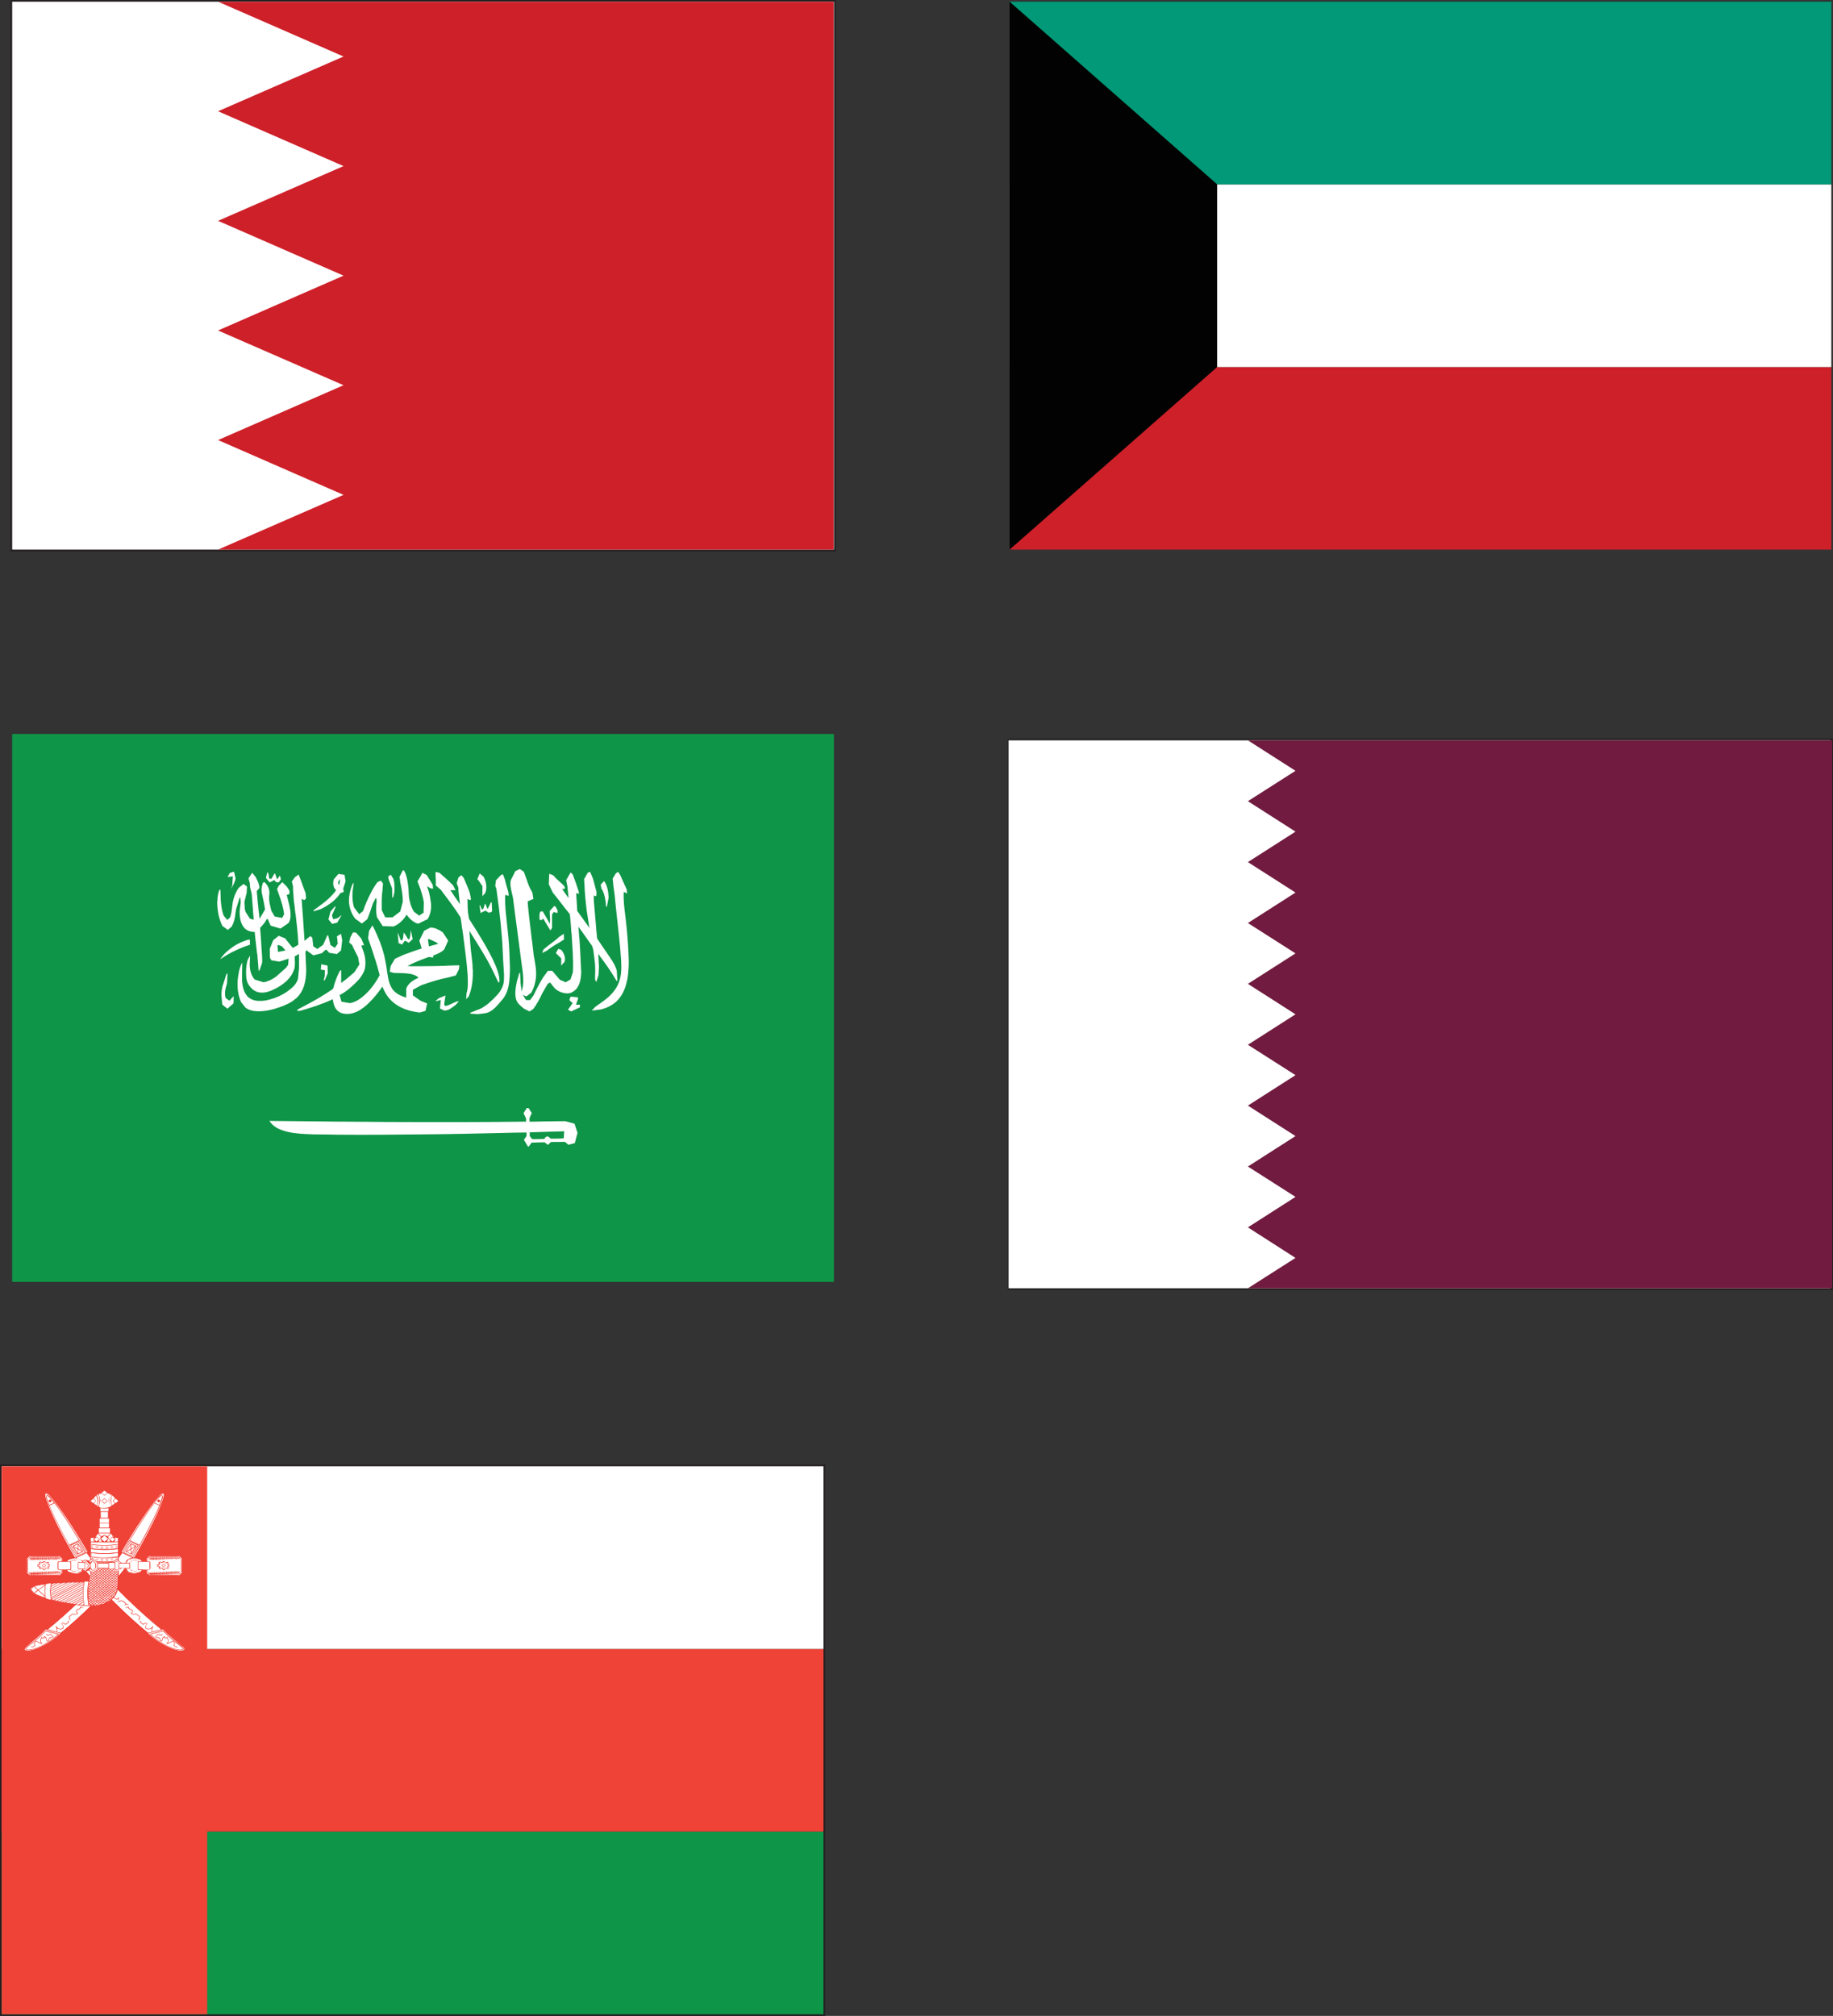 <?xml version="1.0" encoding="UTF-8"?>
<svg preserveAspectRatio="xMidYMid meet" xmlns="http://www.w3.org/2000/svg" version="1.1" viewBox="0 0 195.61 215.08">
  <rect x="0" y="0" width="195.61" height="215.08" fill="#333333" stroke="none"/>
  <!-- Generator: Adobe Illustrator 29.7.1, SVG Export Plug-In . SVG Version: 2.1.1 Build 8)  -->
  <defs>
    <style>
      .st0 {
        fill: #0e9547;
      }

      .st1 {
        fill: #019977;
      }

      .st2, .st3 {
        fill: #231f20;
      }

      .st4 {
        fill: #fff;
      }

      .st5 {
        fill: #020202;
      }

      .st6 {
        fill: #ef4338;
      }

      .st7 {
        fill: #701b3f;
      }

      .st8 {
        fill: #ce2029;
      }

      .st9, .st3 {
        display: none;
      }

      .st10 {
        fill: #0f9547;
      }

      .st11 {
        fill: #ee342a;
      }
    </style>
  </defs>
  <g id="Layer_1">
    <path class="st2" d="M1.49,58.46h87.33V.36H1.49v58.1h0ZM89,58.64v-.18.18h0ZM1.12,58.83V0h88.06v58.83H1.12Z"/>
    <polygon class="st4" points="89 58.64 1.3 58.64 1.3 .18 89 .18 89 58.64 89 58.64"/>
    <polygon class="st8" points="88.96 .18 23.27 .18 36.66 6.03 23.27 11.87 36.66 17.72 23.27 23.56 36.66 29.41 23.27 35.26 36.66 41.1 23.27 46.95 36.66 52.8 23.27 58.64 88.96 58.64 88.96 .18 88.96 .18"/>
  </g>
  <g id="Layer_2">
    <path class="st3" d="M107.92,58.46h87.33V.36h-87.33v58.1h0ZM195.43,58.64v-.18.18h0ZM107.55,58.82V0h88.06v58.82h-88.06Z"/>
    <polygon class="st8" points="107.74 58.64 195.43 58.64 195.43 39.16 107.74 39.16 107.74 58.64 107.74 58.64"/>
    <polygon class="st4" points="107.74 19.67 107.74 39.16 195.43 39.16 195.43 19.67 107.74 19.67 107.74 19.67"/>
    <polygon class="st1" points="195.43 .18 107.74 .18 107.74 19.67 195.43 19.67 195.43 .18 195.43 .18"/>
    <polygon class="st5" points="107.74 58.64 107.74 .18 129.89 19.67 129.89 39.16 107.74 58.64 107.74 58.64"/>
  </g>
  <g id="Layer_3" class="st9">
    <path class="st2" d="M107.91,136.59h87.33v-58.1h-87.33v58.1h0ZM195.42,136.77v-.18.18h0ZM107.55,136.95v-58.82h88.06v58.82h-88.06Z"/>
    <polygon class="st8" points="107.74 136.77 195.42 136.77 195.42 117.29 107.74 117.29 107.74 136.77 107.74 136.77"/>
    <polygon class="st4" points="107.74 97.8 107.74 117.29 195.42 117.29 195.42 97.8 107.74 97.8 107.74 97.8"/>
    <polygon class="st1" points="195.42 78.31 107.74 78.31 107.74 97.8 195.42 97.8 195.42 78.31 195.42 78.31"/>
    <polygon class="st5" points="107.74 136.77 107.74 78.31 129.88 97.8 129.88 117.29 107.74 136.77 107.74 136.77"/>
  </g>
  <g id="Layer_4">
    <path class="st2" d="M.37,214.72h87.33v-58.1H.37v58.1H.37ZM87.88,214.91v-.18.18h0ZM0,215.08v-58.82h88.06v58.82H0Z"/>
    <polygon class="st0" points=".18 214.91 87.88 214.91 87.88 195.42 .18 195.42 .18 214.91 .18 214.91"/>
    <polygon class="st6" points=".18 175.93 .18 195.42 87.88 195.42 87.88 175.93 .18 175.93 .18 175.93"/>
    <polygon class="st4" points="87.88 156.44 .18 156.44 .18 175.93 87.88 175.93 87.88 156.44 87.88 156.44"/>
    <polygon class="st6" points="22.11 156.44 .18 156.44 .18 214.91 22.11 214.91 22.11 156.44 22.11 156.44"/>
    <path class="st4" d="M17.43,173.82l-.18.05c-.97-.79-2.25-1.89-3.83-3.42-2.34-2.29-3.5-3.82-4.16-4.78l.13-.07c-2.11-3.64-4.13-6.46-4.52-6.29-.39.18,1.02,3.28,3.13,6.93l.15-.08c.71,1.2,2.12,2.89,3.91,4.67,1.32,1.32,2.61,2.5,3.74,3.41h-.04c1.57,1.5,3.33,2.11,3.83,1.85.49-.27-.88-.88-2.16-2.28h0Z"/>
    <path class="st11" d="M19.47,175.99l-.22.03c-.57,0-1.85-.45-3.14-1.65l1.3-.33c.54.58,1.07,1,1.46,1.31l.48.37.17.21-.06.06h0ZM19.4,175.67c-.35-.31-1.15-.82-1.95-1.7h-.01s-.02,0-.02,0l-1.42.37.04.04c1.31,1.23,2.61,1.7,3.22,1.7l.24-.04.09-.11-.19-.25h0ZM8.24,166c-.24-.41-.42-.71-.64-1.11l.78-.37c.23.39.4.7.64,1.12l-.78.35h0ZM8.41,164.47v-.02s-.03.01-.03.01l-.87.39.02.03c.24.43.42.73.68,1.16v.02s.9-.4.9-.4l-.02-.03c-.25-.44-.43-.75-.68-1.17h0ZM19.57,176.08l-.29.05c-.69,0-2.15-.62-3.47-1.85l1.6-.42c.55.6,1.11,1.04,1.53,1.39l.52.44.19.28-.09.11h0ZM12.07,170.82c-1.32-1.32-2.43-2.57-3.2-3.63l-.68-1.01.41-.18.65-.3c.67.95,1.83,2.49,4.16,4.76,1.55,1.52,2.82,2.61,3.78,3.39l-1.38.37c-1.13-.91-2.42-2.09-3.73-3.4h0ZM8.14,166.14c-.25-.44-.49-.86-.72-1.27l1.04-.48c.24.4.49.83.74,1.26h0s-1.05.48-1.05.48h-.02ZM5.27,160.58c-.18-.45-.28-.77-.28-.91l.02-.09h0s.19.11.19.11l.57.65-.52.24h0ZM5.82,160.39c.64.83,1.58,2.25,2.6,3.95l-1.04.48c-.6-1.07-1.11-2.06-1.51-2.88-.24-.5-.44-.94-.59-1.3l.54-.24h0ZM8,166.21c-.93-1.61-1.73-3.11-2.28-4.3-.56-1.2-.89-2.08-.89-2.42l.05-.14h.03s0,0,0,0l.58.47c.84.94,2.33,3.13,3.86,5.77l-.09.04c-.25-.44-.51-.89-.75-1.3l-.02-.02h-.01c-.7-1.16-1.37-2.2-1.92-3-.38-.55-.71-1-.97-1.3l-.33-.36-.23-.13h-.04s-.06.15-.06.15c0,.3.34,1.13.9,2.29.4.82.91,1.81,1.51,2.88h-.01s.01.03.01.03c.23.41.5.86.75,1.29l-.09.04h0ZM19.51,175.64c-.39-.37-1.24-.94-2.06-1.84h-.01s-.02,0-.02,0l-.17.04c-.96-.79-2.24-1.88-3.81-3.41-2.28-2.23-3.44-3.74-4.11-4.7l-.03-.05.13-.06-.02-.03c-1.02-1.76-2.03-3.34-2.84-4.47-.4-.56-.75-1.02-1.04-1.33l-.63-.5h-.05s-.08.21-.08.21c0,.37.33,1.24.89,2.44.56,1.2,1.36,2.71,2.3,4.33v.02s.04,0,.04,0l.12-.05h.02s.69,1.01.69,1.01c.78,1.06,1.89,2.32,3.21,3.64,1.3,1.3,2.58,2.47,3.7,3.37h-.04s.04.05.04.05c1.34,1.26,2.82,1.9,3.54,1.9l.31-.06.12-.16-.21-.32h0ZM5.16,160.13l.18.18.18-.18-.18-.17-.18.17h0ZM8.75,165.48l-.41-.24.02-.44.39.68h0ZM8.31,165.77l.03-.46.43.24-.46.21h0ZM8.28,165.21l-.43-.24.46-.21-.03.46h0ZM8.26,165.72l-.39-.67.42.24-.03.43h0ZM7.74,164.95l.02.03.5.88.61-.29-.52-.9-.61.28h0Z"/>
    <polygon class="st11" points="13.96 172.17 13.96 172.15 14.06 172.02 14.13 171.9 14.13 171.87 13.97 171.76 13.75 171.67 13.67 171.5 13.67 171.5 13.55 171.53 13.42 171.54 13.4 171.51 13.41 171.49 13.42 171.49 13.54 171.48 13.69 171.42 13.74 171.45 13.74 171.47 13.73 171.5 13.79 171.61 13.99 171.7 14.18 171.84 14.19 171.9 14.1 172.06 14.03 172.15 14.03 172.16 14.05 172.18 14.1 172.17 14.13 172.15 14.17 172.17 14.16 172.2 14.05 172.24 14.05 172.24 13.96 172.17 13.96 172.17"/>
    <polygon class="st11" points="14.78 172.87 14.78 172.82 14.88 172.56 14.87 172.48 14.55 172.25 14.44 172.23 14.28 172.26 14.2 172.28 14.17 172.26 14.18 172.22 14.44 172.17 14.58 172.2 14.93 172.46 14.94 172.56 14.83 172.87 14.81 172.87 14.81 172.87 14.78 172.87 14.78 172.87"/>
    <polygon class="st11" points="15.26 173.34 14.97 173.11 14.93 173 14.95 172.91 14.99 172.9 15 172.94 14.99 172.96 14.99 173 15.02 173.06 15.26 173.27 15.26 173.27 15.4 173.21 15.56 173.12 15.58 173.12 15.75 173.22 15.76 173.22 15.75 173.27 15.71 173.26 15.67 173.21 15.58 173.17 15.57 173.17 15.44 173.26 15.26 173.34 15.26 173.34 15.26 173.34"/>
    <polygon class="st11" points="16.19 174.06 16.17 173.94 16.21 173.69 16.17 173.74 16.16 173.75 15.79 173.84 15.55 173.75 15.48 173.57 15.63 173.27 15.67 173.27 15.67 173.31 15.6 173.39 15.54 173.57 15.59 173.71 15.79 173.78 16.02 173.74 16.13 173.69 16.2 173.62 16.27 173.53 16.28 173.51 16.34 173.53 16.33 173.57 16.28 173.68 16.23 173.94 16.24 174.03 16.23 174.07 16.22 174.07 16.19 174.06 16.19 174.06"/>
    <polygon class="st11" points="18.56 175.64 18.55 175.59 18.6 175.4 18.6 175.34 18.47 175.15 18.41 175.13 18.01 175.35 17.81 175.39 17.79 175.39 17.79 175.33 17.86 175.26 17.87 175.26 17.91 175.16 17.95 175.01 17.95 175 17.87 174.83 17.84 174.74 17.66 174.79 17.56 174.77 17.5 174.71 17.5 174.7 17.5 174.69 17.5 174.68 17.38 174.77 17.35 174.88 17.32 175.04 17.28 175.12 17.21 175.13 17.1 175.09 17.04 174.94 17.05 174.89 17.05 174.87 16.98 174.77 16.84 174.75 16.66 174.71 16.59 174.62 16.58 174.61 16.74 174.43 16.94 174.35 16.95 174.35 17.11 174.43 17.2 174.46 17.25 174.44 17.28 174.38 17.28 174.37 17.3 174.34 17.34 174.35 17.34 174.38 17.28 174.49 17.2 174.52 17.08 174.48 16.95 174.41 16.95 174.41 16.77 174.48 16.64 174.61 16.64 174.62 16.73 174.68 16.91 174.69 17 174.71 17.11 174.87 17.1 174.9 17.1 174.94 17.14 175.05 17.21 175.07 17.25 175.06 17.25 175.06 17.27 175.02 17.28 174.93 17.33 174.74 17.47 174.62 17.58 174.55 17.61 174.6 17.6 174.61 17.58 174.62 17.56 174.69 17.56 174.7 17.58 174.72 17.66 174.73 17.82 174.68 17.85 174.6 17.87 174.68 17.92 174.8 17.99 174.96 18.01 175.01 17.92 175.28 17.89 175.32 17.98 175.3 18.41 175.07 18.5 175.09 18.66 175.34 18.66 175.41 18.61 175.59 18.61 175.61 18.84 175.7 18.94 175.68 18.98 175.7 18.96 175.73 18.84 175.76 18.56 175.64 18.56 175.64"/>
    <polygon class="st11" points="12.7 170.64 12.65 170.55 12.65 170.52 12.67 170.44 12.65 170.41 12.61 170.42 12.59 170.52 12.59 170.53 12.57 170.55 12.47 170.59 12.46 170.59 12.16 170.45 12.1 170.26 12.09 170.1 12.05 170.07 12.03 170.11 12.04 170.27 12.13 170.49 12.45 170.65 12.48 170.65 12.6 170.59 12.64 170.67 12.67 170.69 12.68 170.68 12.7 170.64 12.7 170.64"/>
    <polygon class="st11" points="13.72 171.18 13.5 171.14 13.2 170.83 13 170.77 12.95 170.76 12.56 170.85 12.54 170.89 12.58 170.91 12.71 170.87 12.95 170.83 13 170.83 13.17 170.89 13.42 171.15 13.3 171.21 13.29 171.25 13.32 171.26 13.34 171.26 13.37 171.23 13.47 171.2 13.5 171.2 13.63 171.21 13.7 171.24 13.74 171.21 13.72 171.18 13.72 171.18"/>
    <path class="st4" d="M4.86,173.82l.18.05c.97-.79,2.25-1.89,3.83-3.42,2.34-2.29,3.5-3.82,4.17-4.78l-.13-.07c2.11-3.64,4.14-6.46,4.52-6.29.38.18-1.02,3.28-3.13,6.93l-.15-.08c-.72,1.2-2.12,2.89-3.91,4.67-1.32,1.32-2.61,2.5-3.75,3.41h.04c-1.57,1.5-3.34,2.11-3.82,1.85-.49-.27.88-.88,2.16-2.28h0Z"/>
    <path class="st11" d="M2.76,175.93l.17-.21.48-.37c.4-.31.93-.73,1.46-1.31l1.3.33c-1.29,1.19-2.56,1.65-3.14,1.65l-.22-.03-.06-.06h0ZM2.7,175.93l.09.11.25.04c.6,0,1.9-.48,3.22-1.7l.04-.04-1.42-.37h-.03c-.81.89-1.6,1.4-1.95,1.7l-.19.25h0ZM13.27,165.64c.24-.42.41-.73.64-1.12l.78.37c-.22.4-.4.7-.64,1.11l-.78-.35h0ZM13.2,165.64l-.02.03.89.4v-.02c.27-.44.45-.74.69-1.16l.02-.03-.87-.39h-.02s-.01,0-.01,0c-.25.41-.42.73-.67,1.17h0ZM2.63,175.97l.19-.28.51-.44c.43-.35.99-.79,1.53-1.39l1.6.42c-1.32,1.23-2.78,1.85-3.47,1.85l-.29-.05-.09-.11h0ZM6.48,174.22l-1.38-.37c.97-.78,2.23-1.87,3.78-3.39,2.33-2.27,3.49-3.81,4.16-4.76l.65.3.4.18-.68,1.01c-.78,1.06-1.88,2.31-3.21,3.63-1.31,1.31-2.6,2.49-3.73,3.4h0ZM14.13,166.13l-1.04-.48h0c.25-.43.5-.86.74-1.26l1.04.48c-.23.41-.47.83-.72,1.27h-.02ZM16.5,160.34l.57-.65.19-.12h0s.03.09.03.09c0,.14-.1.46-.28.91l-.52-.24h0ZM17,160.64c-.15.36-.35.8-.59,1.3-.4.82-.91,1.81-1.51,2.88l-1.03-.48c1.02-1.7,1.96-3.11,2.6-3.95l.54.24h0ZM14.2,166.17c.25-.43.52-.88.75-1.29l.02-.02h-.01c.6-1.08,1.11-2.07,1.51-2.89.56-1.16.9-1.99.9-2.29l-.06-.15h-.04s-.23.12-.23.12l-.33.36c-.26.31-.59.75-.97,1.3-.56.81-1.22,1.84-1.92,3.01h-.01s-.02.01-.02.01c-.24.41-.5.86-.75,1.3l-.08-.04c1.53-2.64,3.01-4.83,3.86-5.77l.58-.47h.03s.04.14.04.14c0,.34-.33,1.22-.88,2.42-.56,1.18-1.36,2.69-2.29,4.3l-.09-.04h0ZM2.57,175.97l.12.16.32.06c.73,0,2.21-.64,3.55-1.9l.04-.04h-.04c1.12-.91,2.41-2.08,3.7-3.38,1.32-1.32,2.43-2.58,3.21-3.64l.69-1.02h.02s.11.06.11.06h.03s0-.01,0-.01c.94-1.62,1.74-3.13,2.3-4.33.56-1.2.89-2.07.89-2.44l-.08-.2h-.05s-.63.49-.63.49c-.28.31-.63.77-1.04,1.33-.81,1.13-1.81,2.71-2.84,4.47l-.02.03.13.06-.03.05c-.68.96-1.83,2.48-4.11,4.7-1.57,1.53-2.84,2.63-3.81,3.41l-.17-.04h-.02s-.01,0-.01,0c-.82.9-1.68,1.47-2.06,1.84l-.21.32h0ZM16.94,159.96l-.17.17.17.18.18-.18-.18-.17h0ZM13.92,164.81l.03.44-.42.24.39-.68h0ZM13.52,165.56l.44-.24.02.46-.46-.21h0ZM13.98,164.76l.46.21-.43.24-.03-.46h0ZM14.01,165.28l.42-.24-.39.67-.03-.43h0ZM13.94,164.67l-.52.9.61.29.51-.88.02-.03-.61-.28h0Z"/>
    <polygon class="st11" points="8.32 172.17 8.32 172.15 8.23 172.02 8.16 171.9 8.16 171.87 8.31 171.76 8.54 171.67 8.61 171.5 8.61 171.5 8.74 171.53 8.86 171.54 8.86 171.54 8.89 171.51 8.86 171.49 8.75 171.48 8.6 171.42 8.55 171.45 8.55 171.47 8.56 171.5 8.5 171.61 8.29 171.7 8.11 171.84 8.1 171.9 8.19 172.06 8.26 172.15 8.26 172.16 8.24 172.18 8.18 172.17 8.16 172.15 8.12 172.17 8.13 172.2 8.24 172.24 8.24 172.24 8.32 172.17 8.32 172.17"/>
    <polygon class="st11" points="7.5 172.87 7.5 172.82 7.41 172.56 7.42 172.48 7.74 172.25 7.85 172.23 8.01 172.26 8.08 172.28 8.12 172.26 8.1 172.22 7.85 172.17 7.71 172.2 7.36 172.46 7.35 172.56 7.46 172.87 7.48 172.87 7.5 172.87 7.5 172.87"/>
    <polygon class="st11" points="7.03 173.34 7.32 173.11 7.36 173 7.34 172.91 7.3 172.9 7.28 172.94 7.29 172.96 7.3 173 7.28 173.06 7.03 173.27 7.03 173.27 6.88 173.21 6.73 173.12 6.71 173.12 6.53 173.22 6.53 173.22 6.54 173.27 6.58 173.26 6.62 173.21 6.71 173.17 6.71 173.17 6.85 173.26 7.03 173.34 7.03 173.34 7.03 173.34"/>
    <polygon class="st11" points="6.1 174.06 6.12 173.94 6.07 173.69 6.12 173.74 6.12 173.75 6.13 173.75 6.5 173.84 6.74 173.75 6.81 173.57 6.66 173.27 6.62 173.27 6.62 173.31 6.69 173.39 6.75 173.57 6.7 173.71 6.5 173.78 6.27 173.74 6.16 173.69 6.09 173.62 6.02 173.53 6.01 173.51 5.95 173.53 5.96 173.57 6.01 173.68 6.06 173.94 6.04 174.03 6.06 174.07 6.07 174.07 6.1 174.06 6.1 174.06"/>
    <polygon class="st11" points="3.73 175.64 3.74 175.59 3.69 175.4 3.69 175.34 3.82 175.15 3.88 175.13 4.27 175.35 4.48 175.39 4.49 175.39 4.5 175.33 4.42 175.26 4.42 175.26 4.42 175.26 4.38 175.16 4.34 175.01 4.34 175 4.42 174.83 4.46 174.74 4.63 174.79 4.73 174.77 4.79 174.71 4.79 174.7 4.79 174.69 4.79 174.68 4.9 174.77 4.94 174.88 4.97 175.04 5.01 175.12 5.08 175.13 5.19 175.09 5.25 174.94 5.24 174.89 5.24 174.87 5.31 174.77 5.44 174.75 5.63 174.71 5.7 174.62 5.7 174.61 5.54 174.43 5.35 174.35 5.33 174.35 5.18 174.43 5.1 174.46 5.04 174.44 5.01 174.38 5.01 174.37 4.99 174.34 4.95 174.35 4.95 174.38 5 174.49 5.1 174.52 5.21 174.48 5.33 174.41 5.34 174.41 5.51 174.48 5.64 174.61 5.64 174.62 5.56 174.68 5.38 174.69 5.29 174.71 5.18 174.87 5.18 174.9 5.19 174.94 5.15 175.05 5.08 175.07 5.04 175.06 5.04 175.06 5.04 175.06 5.02 175.02 5 174.93 4.96 174.74 4.82 174.62 4.72 174.55 4.68 174.6 4.69 174.61 4.71 174.62 4.73 174.69 4.73 174.7 4.71 174.72 4.63 174.73 4.47 174.68 4.44 174.6 4.42 174.68 4.37 174.8 4.29 174.96 4.28 175.01 4.36 175.28 4.39 175.32 4.3 175.3 3.88 175.07 3.79 175.09 3.63 175.34 3.63 175.41 3.68 175.59 3.67 175.61 3.44 175.7 3.34 175.68 3.31 175.7 3.32 175.73 3.44 175.76 3.73 175.64 3.73 175.64"/>
    <polygon class="st11" points="9.59 170.64 9.63 170.55 9.63 170.52 9.62 170.44 9.64 170.41 9.67 170.42 9.69 170.52 9.69 170.53 9.72 170.55 9.82 170.59 9.83 170.59 10.13 170.45 10.19 170.26 10.2 170.1 10.23 170.07 10.26 170.11 10.25 170.27 10.16 170.49 9.83 170.65 9.81 170.65 9.68 170.59 9.64 170.67 9.62 170.69 9.6 170.68 9.59 170.64 9.59 170.64"/>
    <polygon class="st11" points="8.57 171.18 8.8 171.14 9.08 170.83 9.28 170.77 9.34 170.76 9.73 170.85 9.75 170.89 9.71 170.91 9.58 170.87 9.34 170.83 9.29 170.83 9.12 170.89 8.86 171.15 8.99 171.21 8.99 171.25 8.97 171.26 8.95 171.26 8.91 171.23 8.81 171.2 8.8 171.2 8.66 171.21 8.58 171.24 8.55 171.21 8.57 171.18 8.57 171.18"/>
    <path class="st4" d="M12.61,164.07c-.44.01-.74-.25-.74-.52h-.11v-.52h-.11v-1.05h-.1v-.7h.04v-.41l.68-.47h.08s.3-.26.3-.26l-.3-.27h-.04c-.12-.28-.45-.51-.87-.58v-.03l-.3-.26-.31.26v.03c-.42.07-.75.3-.86.59h-.04s-.3.26-.3.26l.3.27h.08s.68.46.68.46v.41h.03v.7h-.1v1.05h-.1v.53h-.11c0,.26-.3.53-.74.53v.43c0,2.93.02,4.05-.21,4.19-.21.18-6.17,0-6.17.88s4.9,1.75,6.37,1.75c1.96,0,2.95-.88,2.95-2.63v-4.36h0v-.27h0Z"/>
    <polygon class="st4" points="3.16 166 6.35 166 6.67 166.3 6.67 167.8 6.35 168.09 3.16 168.09 2.85 167.8 2.85 166.3 3.16 166 3.16 166"/>
    <polygon class="st11" points="3.16 168.13 2.82 167.8 2.82 166.3 3.16 165.97 3.16 166 3.16 166.03 2.87 166.3 2.87 167.8 3.16 168.07 6.35 168.07 6.64 167.8 6.64 166.3 6.35 166.03 3.16 166.03 3.16 166 3.16 165.97 6.35 165.97 6.7 166.3 6.7 167.8 6.35 168.13 3.16 168.13 3.16 168.13"/>
    <polygon class="st4" points="3.25 166.08 6.27 166.08 6.57 166.36 6.57 167.74 6.27 168.01 3.25 168.01 2.94 167.74 2.94 166.36 3.25 166.08 3.25 166.08"/>
    <polygon class="st11" points="3.25 168.03 2.91 167.74 2.91 166.36 3.25 166.06 3.25 166.08 3.25 166.12 2.97 166.36 2.97 167.74 3.25 167.98 6.27 167.98 6.54 167.74 6.54 166.36 6.27 166.12 3.25 166.12 3.25 166.08 3.25 166.06 6.27 166.06 6.6 166.36 6.6 167.74 6.27 168.03 3.25 168.03 3.25 168.03"/>
    <polygon class="st4" points="4.63 166.61 4.81 166.62 4.82 166.7 4.98 166.78 5.09 166.68 5.23 166.75 5.1 166.84 5.13 166.96 5.3 166.95 5.3 167.1 5.16 167.1 5.1 167.19 5.25 167.3 5.13 167.39 5 167.3 4.82 167.33 4.83 167.48 4.63 167.49 4.61 167.35 4.44 167.28 4.35 167.38 4.2 167.3 4.29 167.19 4.19 167.13 4.05 167.13 4.04 166.93 4.18 166.94 4.28 166.83 4.16 166.74 4.31 166.63 4.42 166.72 4.61 166.69 4.63 166.61 4.63 166.61"/>
    <path class="st11" d="M4.63,167.33l.02.12h.14s0-.15,0-.15l.22-.04.12.09.07-.05-.14-.11.1-.13h.12s0-.08,0-.08h-.16l-.04-.16.11-.06-.08-.05-.12.09-.18-.09v-.07s-.14,0-.14,0l-.03.08-.21.03-.1-.08-.1.07.11.08-.13.15h-.12s0,.12,0,.12h.12l.14.1-.08.11.09.04.09-.09.2.09h0ZM4.58,167.37l-.13-.05-.1.09-.19-.09.09-.12-.07-.04h-.16v-.27s.15.02.15.02l.07-.09-.13-.08.21-.14.11.08.15-.02.02-.06v-.03s.23.01.23.01v.09s.13.06.13.06l.12-.1.2.11-.16.1.02.07h.17v.21h-.14s-.04.05-.04.05l.16.11-.17.13-.13-.1-.15.03v.15s-.24.02-.24.02l-.03-.14h0Z"/>
    <polygon class="st4" points="4.69 166.85 4.89 167.02 4.69 167.19 4.49 167.02 4.69 166.85 4.69 166.85"/>
    <polygon class="st11" points="4.46 167.02 4.69 166.82 4.69 166.85 4.69 166.88 4.51 167.02 4.69 167.17 4.86 167.02 4.69 166.88 4.69 166.85 4.69 166.82 4.92 167.02 4.69 167.23 4.46 167.02 4.46 167.02"/>
    <path class="st11" d="M6.13,166.35l-.05-.05.05-.04.05.04-.05.05h0ZM5.94,166.35l-.05-.05.05-.04.05.04-.05.05h0ZM5.74,166.35l-.06-.05.06-.04.05.04-.05.05h0ZM5.54,166.35l-.06-.05.06-.04.05.04-.05.05h0ZM5.35,166.35l-.06-.05.06-.04.05.04-.05.05h0ZM5.15,166.35l-.06-.05.06-.04.05.04-.05.05h0ZM4.96,166.35l-.06-.05.06-.04.05.04-.05.05h0ZM4.76,166.35l-.05-.05.05-.04.05.04-.05.05h0ZM4.56,166.35l-.05-.05.05-.04.06.04-.06.05h0ZM4.36,166.35l-.05-.05.05-.04.05.04-.05.05h0ZM4.17,166.35l-.06-.05.06-.04.05.04-.05.05h0ZM3.97,166.35l-.05-.05.05-.04.05.04-.05.05h0ZM3.78,166.35l-.05-.05.05-.04.06.04-.06.05h0ZM3.58,166.35l-.05-.05.05-.04.05.04-.05.05h0ZM3.39,166.35l-.06-.05.06-.04.05.04-.05.05h0ZM6.27,166.3l.13-.1v-.05h-.04l-.13.11-.05-.04.03-.02v-.05h-.04l-.03.03-.03-.03h-.04v.05s.03.02.03.02l-.06.04-.05-.04.02-.02v-.05s-.04,0-.04,0l-.03.03-.03-.03h-.04v.05s.03.02.03.02l-.05.04-.05-.04.02-.02v-.05s-.04,0-.04,0l-.02.03-.03-.03h-.04v.05l.03.02-.06.04-.05-.04.02-.02v-.05s-.04,0-.04,0l-.02.03-.03-.03h-.04v.05l.03.02-.06.04-.05-.04.02-.02v-.05h-.04l-.03.03-.03-.03h-.04v.05s.02.02.02.02l-.05.04-.05-.04.02-.02v-.05s-.04,0-.04,0l-.03.03-.03-.03h-.04v.05l.02.02-.05.04-.06-.04.02-.02v-.05h-.04l-.03.03-.03-.03h-.04v.05s.02.02.02.02l-.05.04-.06-.04.02-.02v-.05s-.04,0-.04,0l-.03.03-.03-.03h-.04v.05l.03.02-.06.04-.05-.04.02-.02v-.05s-.04,0-.04,0l-.03.03-.03-.03h-.04v.05l.03.02-.06.04-.05-.04.02-.02v-.05s-.04,0-.04,0l-.03.03-.03-.03h-.04v.05l.03.02-.05.04-.05-.04.03-.02v-.05h-.04l-.02.03-.03-.03h-.04v.05s.03.02.03.02l-.05.04-.05-.04.02-.02v-.05s-.04,0-.04,0l-.03.03-.03-.03h-.04v.05l.03.02-.05.04-.05-.04.02-.02v-.05h-.04l-.03.03-.03-.03h-.04v.05s.02.02.02.02l-.05.04-.05-.04.02-.02v-.05s-.04,0-.04,0l-.03.03-.03-.03h-.04v.05s.03.02.03.02l-.05.04-.05-.04.02-.02v-.05s-.04,0-.04,0l-.02.03-.03-.03h-.04v.05l.02.02-.05.04-.13-.11h-.04v.05l.12.1-.12.11v.04h.02s.02,0,.02,0l.13-.11.05.05-.02.02v.04h.02s.02,0,.02,0l.03-.02.02.02h.02s.03,0,.03,0v-.04s-.03-.02-.03-.02l.05-.05.05.05-.02.02v.04s0,0,0,0h.03s.03-.03.03-.03l.03.02h.01s.03,0,.03,0v-.04s-.03-.02-.03-.02l.05-.05.05.05-.02.02v.04s.01,0,.01,0h.03s.03-.03.03-.03l.03.02h.02s.02,0,.02,0v-.04l-.02-.02.05-.05.05.05-.03.02v.04h.02s.02,0,.02,0l.03-.02.03.02h.02s.02,0,.02,0v-.04s-.03-.02-.03-.02l.05-.05.05.05-.02.02v.04s.02,0,.02,0h.02s.03-.03.03-.03l.02.02h.02s.03,0,.03,0v-.04l-.03-.02.05-.05.05.05-.03.02v.04h.01s.03,0,.03,0l.03-.02.03.02h.01s.03,0,.03,0v-.04s-.03-.02-.03-.02l.05-.05.06.05-.03.02v.04h.01s.03,0,.03,0l.03-.02.03.02h.02s.02,0,.02,0v-.04s-.02-.02-.02-.02l.05-.05.06.05-.03.02v.04h.02s.02,0,.02,0l.03-.02.03.02h.02s.02,0,.02,0v-.04s-.03-.02-.03-.02l.06-.05.05.05-.02.02v.04s.02,0,.02,0h.02s.03-.03.03-.03l.03.02h.02s.02,0,.02,0v-.04l-.02-.02.06-.05.05.05-.02.02v.04h.02s.02,0,.02,0l.03-.02.03.02h.01s.03,0,.03,0v-.04s-.03-.02-.03-.02l.05-.05.05.05-.02.02v.04s.02,0,.02,0h.02s.03-.03.03-.03l.03.02h.02s.02,0,.02,0v-.04l-.02-.02.05-.05.06.05-.03.02v.04h.02s.02,0,.02,0l.03-.02.02.02h.02s.02,0,.02,0v-.04s-.03-.02-.03-.02l.05-.05.06.05-.03.02v.04h.02s.02,0,.02,0l.03-.02.02.02h.01s.03,0,.03,0v-.04s-.03-.02-.03-.02l.05-.05.05.05-.02.02v.04s0,0,0,0h.03s.03-.03.03-.03l.03.02h.01s.03,0,.03,0v-.04s-.03-.02-.03-.02l.05-.05.06.05-.03.02v.04s.01,0,.01,0h.03s.03-.03.03-.03l.03.02h.03s.02,0,.02,0v-.04l-.03-.02.05-.05.13.11h.02s.02,0,.02,0v-.04l-.13-.11h0Z"/>
    <path class="st11" d="M6.13,167.84l-.05-.05.05-.05.05.05-.05.05h0ZM5.94,167.84l-.05-.05.05-.05.05.05-.05.05h0ZM5.74,167.84l-.06-.05.06-.05.05.05-.05.05h0ZM5.54,167.84l-.06-.05.06-.05.05.05-.05.05h0ZM5.35,167.84l-.06-.05.06-.05.05.05-.05.05h0ZM5.15,167.84l-.06-.05.06-.05.05.05-.05.05h0ZM4.96,167.84l-.06-.05.06-.05.05.05-.05.05h0ZM4.76,167.84l-.05-.05.05-.05.05.05-.05.05h0ZM4.56,167.84l-.05-.05.05-.05.06.05-.06.05h0ZM4.36,167.84l-.05-.05.05-.05.05.05-.05.05h0ZM4.17,167.84l-.06-.05.06-.05.05.05-.05.05h0ZM3.97,167.84l-.05-.05.05-.05.05.05-.05.05h0ZM3.78,167.84l-.05-.05.05-.05.06.05-.06.05h0ZM3.58,167.84l-.05-.05.05-.05.05.05-.05.05h0ZM3.39,167.84l-.06-.05.06-.05.05.05-.05.05h0ZM6.27,167.79l.13-.11v-.04h-.04s-.13.11-.13.11l-.05-.04.03-.03v-.04h-.04s-.03.02-.03.02l-.03-.03h-.04s0,.05,0,.05l.03.03-.06.04-.05-.04.02-.03v-.04s-.04,0-.04,0l-.03.03-.03-.03h-.04s0,.05,0,.05l.02.03-.05.04-.05-.04.02-.03v-.04s-.04,0-.04,0l-.02.03-.03-.03h-.04v.05l.03.03-.06.04-.05-.04.02-.03v-.04s-.04,0-.04,0l-.02.03-.03-.03h-.04v.05l.03.03-.06.04-.05-.04.02-.03v-.04h-.04s-.03.02-.03.02l-.03-.03h-.04s0,.05,0,.05l.02.03-.05.04-.05-.04.02-.03v-.04s-.04,0-.04,0l-.03.03-.03-.03h-.04v.05l.02.03-.05.04-.06-.04.02-.03v-.04h-.04s-.03.02-.03.02l-.03-.03h-.04s0,.05,0,.05l.02.03-.05.04-.06-.04.03-.03v-.04h-.04s-.03.02-.03.02l-.03-.03h-.04v.05l.03.03-.06.04-.05-.04.02-.03v-.04s-.04,0-.04,0l-.03.03-.03-.03h-.04v.05l.03.03-.06.04-.05-.04.02-.03v-.04s-.04,0-.04,0l-.03.03-.03-.03h-.04v.05l.03.03-.05.04-.05-.04.03-.03v-.04h-.04s-.02.02-.02.02l-.03-.03h-.04s0,.05,0,.05l.02.03-.05.04-.05-.04.02-.03v-.04s-.04,0-.04,0l-.03.03-.03-.03h-.04v.05l.03.03-.05.04-.05-.04.02-.03v-.04h-.04s-.03.02-.03.02l-.03-.03h-.04s0,.05,0,.05l.02.03-.05.04-.05-.04.02-.03v-.04s-.04,0-.04,0l-.03.03-.03-.03h-.04s0,.05,0,.05l.02.03-.05.04-.05-.04.02-.03v-.04s-.04,0-.04,0l-.02.03-.03-.03h-.04v.05l.02.03-.05.04-.13-.11h-.04s0,.05,0,.05l.12.11-.12.11v.04s.02,0,.02,0h.02l.13-.12.05.05-.02.02v.04h.02s.02,0,.02,0l.03-.03.02.03h.05s0-.05,0-.05l-.02-.02.05-.05.05.05-.02.02v.04s0,0,0,0h.03l.03-.03.03.03h.04s0-.05,0-.05l-.02-.02.05-.05.05.05-.02.02v.04s.01,0,.01,0h.03l.03-.03.03.03h.04v-.05l-.02-.02.05-.05.05.05-.03.02v.04h.02s.02,0,.02,0l.03-.03.03.03h.04s0-.05,0-.05l-.02-.02.05-.05.05.05-.02.02v.04s.02,0,.02,0h.02l.03-.03.02.03h.04v-.05l-.03-.02.05-.05.05.05-.03.02v.04h.01s.03,0,.03,0l.03-.03.03.03h.04s0-.05,0-.05l-.02-.02.05-.05.06.05-.03.02v.04h.01s.03,0,.03,0l.03-.03.03.03h.04s0-.05,0-.05l-.02-.02.05-.05.06.05-.03.02v.04h.02s.02,0,.02,0l.03-.03.03.03h.04v-.05l-.03-.02.06-.05.05.05-.02.02v.04s.02,0,.02,0h.02l.03-.03.03.03h.04v-.05l-.02-.02.06-.05.05.05-.02.02v.04h.02s.02,0,.02,0l.03-.03.03.03h.04s0-.05,0-.05l-.02-.02.05-.05.05.05-.02.02v.04s.02,0,.02,0h.02l.03-.03.03.03h.04v-.05l-.02-.02.05-.05.06.05-.03.02v.04h.02s.02,0,.02,0l.03-.03.02.03h.05s0-.05,0-.05l-.02-.02.05-.05.06.05-.03.02v.04h.02s.02,0,.02,0l.03-.03.02.03h.05s0-.05,0-.05l-.02-.02.05-.05.05.05-.02.02v.04s0,0,0,0h.03l.03-.03.03.03h.04s0-.05,0-.05l-.02-.02.05-.05.06.05-.03.02v.04s.01,0,.01,0h.03l.03-.03.03.03h.04v-.05l-.03-.02.05-.05.13.12h.04v-.05l-.13-.11h0Z"/>
    <polygon class="st4" points="15.94 166 19.12 166 19.44 166.3 19.44 167.8 19.12 168.09 15.94 168.09 15.62 167.8 15.62 166.3 15.94 166 15.94 166"/>
    <polygon class="st11" points="15.94 168.13 15.59 167.8 15.59 166.3 15.94 165.97 15.94 166 15.94 166.03 15.65 166.3 15.65 167.8 15.94 168.07 19.12 168.07 19.41 167.8 19.41 166.3 19.12 166.03 15.94 166.03 15.94 166 15.94 165.97 19.12 165.97 19.47 166.3 19.47 167.8 19.12 168.13 15.94 168.13 15.94 168.13"/>
    <polygon class="st4" points="16.02 166.08 19.04 166.08 19.35 166.36 19.35 167.74 19.04 168.01 16.02 168.01 15.72 167.74 15.72 166.36 16.02 166.08 16.02 166.08"/>
    <polygon class="st11" points="16.02 168.03 15.69 167.74 15.69 166.36 16.02 166.06 16.02 166.08 16.02 166.12 15.75 166.36 15.75 167.74 16.02 167.98 19.04 167.98 19.31 167.74 19.31 166.36 19.04 166.12 16.02 166.12 16.02 166.08 16.02 166.06 19.04 166.06 19.37 166.36 19.37 167.74 19.04 168.03 16.02 168.03 16.02 168.03"/>
    <polygon class="st4" points="17.41 166.61 17.59 166.62 17.59 166.7 17.75 166.78 17.86 166.68 18 166.75 17.87 166.84 17.91 166.96 18.07 166.95 18.07 167.1 17.94 167.1 17.87 167.19 18.02 167.3 17.91 167.39 17.78 167.3 17.59 167.33 17.6 167.48 17.41 167.49 17.38 167.35 17.21 167.28 17.12 167.38 16.98 167.3 17.06 167.19 16.96 167.13 16.82 167.13 16.81 166.93 16.95 166.94 17.05 166.83 16.93 166.74 17.09 166.63 17.2 166.72 17.38 166.69 17.41 166.61 17.41 166.61"/>
    <path class="st11" d="M17.41,167.33l.02.12h.14s0-.15,0-.15l.22-.04.12.09.06-.05-.14-.11.09-.13h.12s0-.08,0-.08h-.16l-.04-.16.11-.06-.08-.05-.12.09-.18-.09v-.07s-.14,0-.14,0l-.02.08-.21.03-.1-.08-.1.07.11.08-.13.15h-.12s0,.12,0,.12h.13l.13.1-.08.11.09.04.09-.09.2.09h0ZM17.35,167.37l-.14-.05-.09.09-.19-.09.09-.12-.07-.04h-.16v-.27s.14.02.14.02l.07-.09-.12-.08.2-.14.11.08.15-.02.02-.06v-.03s.24.01.24.01v.09s.12.06.12.06l.12-.1.2.11-.16.1.02.07h.18v.21h-.15s-.04.05-.04.05l.16.11-.16.13-.13-.1-.15.03v.15s-.24.02-.24.02l-.03-.14h0Z"/>
    <polygon class="st4" points="17.46 166.85 17.66 167.02 17.46 167.19 17.26 167.02 17.46 166.85 17.46 166.85"/>
    <polygon class="st11" points="17.23 167.02 17.46 166.82 17.46 166.85 17.46 166.88 17.29 167.02 17.46 167.17 17.63 167.02 17.46 166.88 17.46 166.85 17.46 166.82 17.69 167.02 17.46 167.23 17.23 167.02 17.23 167.02"/>
    <path class="st11" d="M18.9,166.35l-.05-.05.05-.04.06.04-.06.05h0ZM18.71,166.35l-.06-.05.06-.04.05.04-.05.05h0ZM18.51,166.35l-.06-.05.06-.04.06.04-.06.05h0ZM18.32,166.35l-.06-.05.06-.04.05.04-.05.05h0ZM18.12,166.35l-.05-.05.05-.04.05.04-.05.05h0ZM17.92,166.35l-.06-.05.06-.04.05.04-.05.05h0ZM17.73,166.35l-.05-.05.05-.04.05.04-.05.05h0ZM17.53,166.35l-.06-.05.06-.04.05.04-.05.05h0ZM17.33,166.35l-.05-.05.05-.04.05.04-.05.05h0ZM17.14,166.35l-.05-.05.05-.04.06.04-.06.05h0ZM16.94,166.35l-.05-.05.05-.04.06.04-.06.05h0ZM16.75,166.35l-.05-.05.05-.04.05.04-.05.05h0ZM16.55,166.35l-.05-.05.05-.04.06.04-.06.05h0ZM16.35,166.35l-.05-.05.05-.04.05.04-.05.05h0ZM16.16,166.35l-.06-.05.06-.04.06.04-.06.05h0ZM19.05,166.3l.12-.1v-.05s-.04,0-.04,0l-.13.11-.05-.04.02-.02v-.05s-.04,0-.04,0l-.03.03-.03-.03h-.04v.05l.03.02-.06.04-.05-.04.02-.02v-.05s-.04,0-.04,0l-.03.03-.03-.03h-.04v.05l.03.02-.06.04-.05-.04.03-.02v-.05h-.04l-.03.03-.03-.03h-.04v.05s.02.02.02.02l-.05.04-.05-.04.03-.02v-.05s-.04,0-.04,0l-.03.03-.03-.03h-.04v.05s.03.02.03.02l-.05.04-.05-.04.02-.02v-.05s-.04,0-.04,0l-.03.03-.03-.03h-.04v.05s.02.02.02.02l-.05.04-.05-.04.03-.02v-.05h-.04l-.03.03-.03-.03h-.04v.05l.03.02-.05.04-.05-.04.02-.02v-.05s-.04,0-.04,0l-.03.03-.03-.03h-.04v.05s.02.02.02.02l-.05.04-.05-.04.02-.02v-.05s-.04,0-.04,0l-.03.03-.03-.03h-.04v.05s.02.02.02.02l-.05.04-.05-.04.02-.02v-.05s-.04,0-.04,0l-.03.03-.03-.03h-.04v.05s.02.02.02.02l-.05.04-.05-.04.02-.02v-.05h-.04l-.03.03-.03-.03h-.04v.05s.03.02.03.02l-.06.04-.05-.04.02-.02v-.05s-.03,0-.03,0l-.03.03-.03-.03h-.04v.05s.03.02.03.02l-.05.04-.06-.04.02-.02v-.05s-.04,0-.04,0l-.03.03-.03-.03h-.04v.05s.03.02.03.02l-.06.04-.06-.04.02-.02v-.05s-.04,0-.04,0l-.03.03-.03-.03h-.04v.05l.03.02-.06.04-.05-.04.03-.02v-.05h-.04l-.03.03-.03-.03h-.04v.05l.03.02-.05.04-.06-.04.02-.02v-.05s-.04,0-.04,0l-.03.03-.03-.03h-.04v.05s.03.02.03.02l-.05.04-.13-.11h-.04v.05s.13.1.13.1l-.12.11v.04s.02,0,.02,0h.02s.13-.12.13-.12l.05.05-.03.02v.04s.01,0,.01,0h.03s.03-.03.03-.03l.03.02h.02s.02,0,.02,0v-.04s-.03-.02-.03-.02l.06-.05.05.05-.03.02v.04h.02s.03,0,.03,0l.03-.02.03.02h.01s.03,0,.03,0v-.04l-.03-.02.05-.05.06.05-.03.02v.04h.02s.03,0,.03,0l.03-.02.03.02h0s.03,0,.03,0v-.04s-.03-.02-.03-.02l.06-.05.06.05-.02.02v.04s.02,0,.02,0h.02s.03-.03.03-.03l.03.02h.01s.03,0,.03,0v-.04s-.03-.02-.03-.02l.06-.05.05.05-.02.02v.04s.02,0,.02,0h.02s.03-.03.03-.03l.03.02h.01s.03,0,.03,0v-.04s-.03-.02-.03-.02l.05-.05.06.05-.02.02v.04s.01,0,.01,0h.02s.03-.03.03-.03l.03.02h.01s.02,0,.02,0v-.04l-.02-.02.05-.05.05.05-.02.02v.04s.01,0,.01,0h.03s.03-.03.03-.03l.03.02h.02s.03,0,.03,0v-.04s-.03-.02-.03-.02l.05-.05.05.05-.02.02v.04s0,0,0,0h.03s.03-.03.03-.03l.03.02h.02s.02,0,.02,0v-.04s-.03-.02-.03-.02l.05-.05.05.05-.02.02v.04s.02,0,.02,0h.02s.03-.03.03-.03l.03.02h.02s.02,0,.02,0v-.04s-.02-.02-.02-.02l.05-.05.05.05-.03.02v.04h.01s.03,0,.03,0l.03-.02.03.02h.01s.03,0,.03,0v-.04l-.03-.02.05-.05.05.05-.02.02v.04s0,0,0,0h.03s.03-.03.03-.03l.03.02h.01s.03,0,.03,0v-.04s-.03-.02-.03-.02l.05-.05.05.05-.03.02v.04s.02,0,.02,0h.02s.03-.03.03-.03l.03.02h.02s.02,0,.02,0v-.04s-.03-.02-.03-.02l.05-.05.05.05-.02.02v.04s.02,0,.02,0h.02s.03-.03.03-.03l.03.02h.02s.03,0,.03,0v-.04l-.03-.02.05-.05.06.05-.03.02v.04h.01s.02,0,.02,0l.03-.02.03.02h.01s.03,0,.03,0v-.04s-.03-.02-.03-.02l.05-.05.06.05-.03.02v.04h.01s.03,0,.03,0l.03-.02.03.02h.01s.02,0,.02,0v-.04s-.02-.02-.02-.02l.05-.05.13.11h.01s.02,0,.02,0v-.04s-.12-.11-.12-.11h0Z"/>
    <path class="st11" d="M18.9,167.84l-.05-.05.05-.05.06.05-.06.05h0ZM18.71,167.84l-.06-.05.06-.05.05.05-.05.05h0ZM18.51,167.84l-.06-.05.06-.05.06.05-.06.05h0ZM18.32,167.84l-.06-.05.06-.05.05.05-.05.05h0ZM18.12,167.84l-.05-.05.05-.05.05.05-.05.05h0ZM17.92,167.84l-.06-.05.06-.05.05.05-.05.05h0ZM17.73,167.84l-.05-.05.05-.05.05.05-.05.05h0ZM17.53,167.84l-.06-.05.06-.05.05.05-.05.05h0ZM17.33,167.84l-.05-.05.05-.05.05.05-.05.05h0ZM17.14,167.84l-.05-.05.05-.05.06.05-.06.05h0ZM16.94,167.84l-.05-.05.05-.05.06.05-.06.05h0ZM16.75,167.84l-.05-.05.05-.05.05.05-.05.05h0ZM16.55,167.84l-.05-.05.05-.05.06.05-.06.05h0ZM16.35,167.84l-.05-.05.05-.05.05.05-.05.05h0ZM16.16,167.84l-.06-.05.06-.05.06.05-.06.05h0ZM19.05,167.79l.12-.11v-.04s-.04,0-.04,0l-.13.11-.05-.04.02-.03v-.04s-.04,0-.04,0l-.03.03-.03-.03h-.04v.05l.03.03-.06.04-.05-.04.02-.03v-.04s-.04,0-.04,0l-.03.03-.03-.03h-.04v.05l.03.03-.06.04-.05-.04.03-.03v-.04h-.04s-.03.02-.03.02l-.03-.03h-.04s0,.05,0,.05l.02.03-.05.04-.05-.04.03-.03v-.04s-.04,0-.04,0l-.03.03-.03-.03h-.04s0,.05,0,.05l.03.03-.05.04-.05-.04.02-.03v-.04s-.04,0-.04,0l-.03.03-.03-.03h-.04s0,.05,0,.05l.02.03-.05.04-.05-.04.03-.03v-.04h-.04s-.03.02-.03.02l-.03-.03h-.04v.05l.03.03-.05.04-.05-.04.02-.03v-.04s-.04,0-.04,0l-.03.03-.03-.03h-.04s0,.05,0,.05l.02.03-.05.04-.05-.04.02-.03v-.04s-.04,0-.04,0l-.03.03-.03-.03h-.04s0,.05,0,.05l.02.03-.05.04-.05-.04.02-.03v-.04s-.04,0-.04,0l-.03.03-.03-.03h-.04s0,.05,0,.05l.02.03-.05.04-.05-.04.02-.03v-.04h-.04s-.03.02-.03.02l-.03-.03h-.04s0,.05,0,.05l.02.03-.06.04-.05-.04.02-.03v-.04s-.03,0-.03,0l-.03.03-.03-.03h-.04s0,.05,0,.05l.02.03-.05.04-.06-.04.02-.03v-.04s-.04,0-.04,0l-.03.03-.03-.03h-.04s0,.05,0,.05l.02.03-.06.04-.06-.04.02-.03v-.04s-.04,0-.04,0l-.03.03-.03-.03h-.04v.05l.03.03-.06.04-.05-.04.03-.03v-.04h-.04s-.03.02-.03.02l-.03-.03h-.04v.05l.03.03-.05.04-.06-.04.02-.03v-.04s-.04,0-.04,0l-.03.03-.03-.03h-.04s0,.05,0,.05l.03.03-.05.04-.13-.11h-.04s0,.05,0,.05l.12.11-.12.11v.04s.02,0,.02,0h.02l.13-.12.05.05-.03.02v.04s.01,0,.01,0h.03l.03-.03.03.03h.04s0-.05,0-.05l-.02-.02.06-.05.05.05-.03.02v.04h.02s.03,0,.03,0l.03-.03.03.03h.04v-.05l-.03-.02.05-.05.06.05-.03.02v.04h.02s.03,0,.03,0l.03-.03.03.03h.04s0-.05,0-.05l-.02-.02.06-.05.06.05-.02.02v.04s.02,0,.02,0h.02l.03-.03.03.03h.04s0-.05,0-.05l-.02-.02.06-.05.05.05-.02.02v.04s.02,0,.02,0h.02l.03-.03.03.03h.04s0-.05,0-.05l-.02-.02.05-.05.06.05-.02.02v.04s.01,0,.01,0h.02l.03-.03.03.03h.04v-.05l-.02-.02.05-.05.05.05-.02.02v.04s.01,0,.01,0h.02l.03-.03.03.03h.04s0-.05,0-.05l-.02-.02.05-.05.05.05-.02.02v.04s0,0,0,0h.03l.03-.03.03.03h.04s0-.05,0-.05l-.02-.02.05-.05.05.05-.02.02v.04s.02,0,.02,0h.02l.03-.03.03.03h.04s0-.05,0-.05l-.02-.02.05-.05.05.05-.03.02v.04h.01s.03,0,.03,0l.03-.03.03.03h.04v-.05l-.03-.02.05-.05.05.05-.02.02v.04s0,0,0,0h.03l.03-.03.03.03h.04s0-.05,0-.05l-.02-.02.05-.05.05.05-.03.02v.04s.02,0,.02,0h.02l.03-.03.03.03h.04s0-.05,0-.05l-.03-.02.05-.05.05.05-.02.02v.04s.02,0,.02,0h.02l.03-.03.03.03h.04v-.05l-.03-.02.05-.05.06.05-.03.02v.04h.01s.02,0,.02,0l.03-.03.03.03h.04s0-.05,0-.05l-.02-.02.05-.05.06.05-.03.02v.04h.01s.03,0,.03,0l.03-.03.03.03h.04s0-.05,0-.05l-.02-.02.05-.05.13.12h.04s0-.05,0-.05l-.12-.11h0Z"/>
    <path class="st11" d="M9.67,165.24v-.03s0,.03,0,.03h0ZM11.15,165.73c.48,0,.96-.03,1.44-.1v-.38c-.48.07-.96.1-1.44.1s-.97-.03-1.46-.1v.38c.49.07.97.1,1.46.1h0ZM9.67,165.68h-.01v-.5h.02c.49.08.98.11,1.47.11s.98-.04,1.47-.11h.02s0,.49,0,.49h-.02c-.49.08-.98.12-1.47.12s-.98-.04-1.48-.11h0Z"/>
    <polygon class="st11" points="9.64 165.03 9.81 164.9 9.81 164.93 9.81 164.96 9.73 164.98 9.7 165.03 9.73 165.07 9.81 165.09 9.89 165.07 9.92 165.03 9.89 164.98 9.81 164.96 9.81 164.93 9.81 164.9 9.97 165.03 9.81 165.14 9.64 165.03 9.64 165.03"/>
    <polygon class="st11" points="10.18 165.07 10.35 164.95 10.35 164.97 10.35 165 10.27 165.03 10.24 165.07 10.27 165.11 10.35 165.13 10.42 165.11 10.44 165.07 10.42 165.03 10.35 165 10.35 164.97 10.35 164.95 10.51 165.07 10.35 165.19 10.18 165.07 10.18 165.07"/>
    <polygon class="st11" points="10.72 165.12 10.88 164.98 10.88 165.03 10.88 165.05 10.8 165.07 10.78 165.12 10.8 165.16 10.88 165.18 10.96 165.16 10.98 165.12 10.96 165.07 10.88 165.05 10.88 165.03 10.88 164.98 11.04 165.12 10.88 165.24 10.72 165.12 10.72 165.12"/>
    <polygon class="st11" points="11.25 165.12 11.41 164.98 11.41 165.03 11.41 165.05 11.34 165.07 11.31 165.12 11.34 165.16 11.41 165.18 11.49 165.16 11.52 165.12 11.49 165.07 11.41 165.05 11.41 165.03 11.41 164.98 11.58 165.12 11.41 165.24 11.25 165.12 11.25 165.12"/>
    <polygon class="st11" points="11.78 165.07 11.95 164.95 11.95 164.97 11.95 165 11.87 165.03 11.84 165.07 11.87 165.11 11.95 165.13 12.03 165.11 12.05 165.07 12.03 165.03 11.95 165 11.95 164.97 11.95 164.95 12.11 165.07 11.95 165.19 11.78 165.07 11.78 165.07"/>
    <polygon class="st11" points="12.31 165.03 12.48 164.9 12.48 164.93 12.48 164.96 12.4 164.98 12.37 165.03 12.4 165.07 12.48 165.09 12.56 165.07 12.58 165.03 12.56 164.98 12.48 164.96 12.48 164.93 12.48 164.9 12.64 165.03 12.48 165.14 12.31 165.03 12.31 165.03"/>
    <polygon class="st11" points="9.64 166.34 9.81 166.21 9.81 166.24 9.81 166.27 9.73 166.29 9.7 166.34 9.73 166.38 9.81 166.4 9.89 166.38 9.92 166.34 9.89 166.29 9.81 166.27 9.81 166.24 9.81 166.21 9.97 166.34 9.81 166.46 9.64 166.34 9.64 166.34"/>
    <polygon class="st11" points="10.18 166.38 10.35 166.26 10.35 166.29 10.35 166.31 10.27 166.34 10.24 166.38 10.27 166.43 10.35 166.45 10.42 166.43 10.44 166.38 10.42 166.34 10.35 166.31 10.35 166.29 10.35 166.26 10.51 166.38 10.35 166.5 10.18 166.38 10.18 166.38"/>
    <polygon class="st11" points="10.72 166.43 10.88 166.3 10.88 166.34 10.88 166.37 10.8 166.39 10.78 166.43 10.8 166.48 10.88 166.49 10.96 166.48 10.98 166.43 10.96 166.39 10.88 166.37 10.88 166.34 10.88 166.3 11.04 166.43 10.88 166.56 10.72 166.43 10.72 166.43"/>
    <polygon class="st11" points="11.25 166.43 11.41 166.3 11.41 166.34 11.41 166.37 11.34 166.39 11.31 166.43 11.34 166.48 11.41 166.49 11.49 166.48 11.52 166.43 11.49 166.39 11.41 166.37 11.41 166.34 11.41 166.3 11.58 166.43 11.41 166.56 11.25 166.43 11.25 166.43"/>
    <polygon class="st11" points="11.78 166.38 11.95 166.26 11.95 166.29 11.95 166.31 11.87 166.34 11.84 166.38 11.87 166.43 11.95 166.45 12.03 166.43 12.05 166.38 12.03 166.34 11.95 166.31 11.95 166.29 11.95 166.26 12.11 166.38 11.95 166.5 11.78 166.38 11.78 166.38"/>
    <polygon class="st11" points="12.31 166.34 12.48 166.21 12.48 166.24 12.48 166.27 12.4 166.29 12.37 166.34 12.4 166.38 12.48 166.4 12.56 166.38 12.59 166.34 12.56 166.29 12.48 166.27 12.48 166.24 12.48 166.21 12.64 166.34 12.48 166.46 12.31 166.34 12.31 166.34"/>
    <polygon class="st4" points="10.31 163.98 10.62 164.24 10.31 164.5 9.99 164.24 10.31 163.98 10.31 163.98"/>
    <polygon class="st4" points="11.99 163.98 12.3 164.24 11.99 164.5 11.67 164.24 11.99 163.98 11.99 163.98"/>
    <polygon class="st4" points="11.15 163.82 11.57 164.17 11.15 164.51 10.72 164.17 11.15 163.82 11.15 163.82"/>
    <polygon class="st11" points="9.93 159.91 9.93 159.91 9.95 159.85 9.93 159.85 9.93 159.87 9.93 159.91 9.93 159.91"/>
    <polygon class="st11" points="12.36 159.91 12.36 159.87 12.36 159.85 12.34 159.85 12.36 159.91 12.36 159.91"/>
    <polygon class="st11" points="12.3 159.91 12.36 159.91 12.34 159.85 12.28 159.86 12.3 159.91 12.3 159.91"/>
    <polygon class="st11" points="11.42 159.27 11.41 159.31 11.47 159.33 11.47 159.27 11.42 159.26 11.42 159.27 11.42 159.27"/>
    <polygon class="st11" points="10.88 159.31 10.87 159.27 10.87 159.26 10.81 159.27 10.82 159.33 10.88 159.31 10.88 159.31"/>
    <path class="st11" d="M11.42,160.14l-.27.23-.28-.23.28-.23.27.23h0ZM10.81,160.14l.34.3.33-.3-.33-.29-.34.29h0ZM11.15,159.04l.27.22h.06s0,.01,0,.01l-.33-.29-.34.29h0s.06-.01.06-.01l.28-.22h0ZM11.15,159.5l-.27-.18h-.06s.33.24.33.24l.32-.23h-.06s-.26.17-.26.17h0ZM12.59,164.75c-.48.07-.96.11-1.44.11s-.96-.04-1.44-.11v-.2h2.89v.2h0ZM12.59,165.19c-.48.07-.96.1-1.44.1s-.96-.03-1.44-.1v-.38c.48.08.96.1,1.44.1s.96-.02,1.44-.1v.38h0ZM12.59,165.63c-.48.07-.96.1-1.44.1s-.96-.03-1.44-.1v-.38c.48.07.96.1,1.44.1s.96-.03,1.44-.1v.38h0ZM12.59,166.06h-.08s-.09.02-.09.02h-.1s-.08.03-.08.03h-.1s-.08.02-.08.02h-.1s-.08.02-.08.02h-.18s-.11.02-.11.02h-.25s-.18.01-.18.01h-.24s-.12-.01-.12-.01h-.18s-.08-.02-.08-.02h-.18s-.1-.02-.1-.02h-.08s-.1-.02-.1-.02h-.08s-.1-.03-.1-.03h-.08s-.09-.02-.09-.02v-.38c.48.07.96.1,1.44.1s.96-.03,1.44-.1v.38h0ZM12.59,166.5c-.48.07-.96.11-1.44.11s-.96-.04-1.44-.11v-.38l.08.02h.09s.1.02.1.02l.08.02h.1s.08.01.08.01h.1s.08.02.08.02h.1s.08.01.08.01h.11s.07.01.07.01h.91s.07-.02.07-.02h.1s.09,0,.09,0h.1s.09-.02.09-.02h.1s.08-.02.08-.02h.1s.09-.02.09-.02l.08-.02v.38h0ZM12.59,166.72l-.08-.07.08-.06v.13h0ZM12.59,166.9l-.04-.02.04-.03v.05h0ZM12.59,167.03l-.03.03-.13-.09.08-.06.08.06v.05h0ZM12.59,167.26l-.1-.07.07-.05.03.02v.1h0ZM12.59,167.51l-.09-.07.09-.07v.14h0ZM12.59,167.78l-.09-.07.09-.08v.15h0ZM12.59,168.03l-.09-.07.09-.07v.13h0ZM12.59,168.3l-.09-.07.09-.08v.15h0ZM12.59,168.56l-.09-.06.09-.08v.14h0ZM12.59,168.7v.12l-.09-.06.09-.07v.02h0ZM12.57,169.07l-.07-.06.07-.06v.12h0ZM12.56,169.15l-.1.08-.12-.1.11-.08.11.08h0ZM12.54,169.3l-.04-.03.05-.04v.07h-.01ZM12.52,169.41l-.08.07-.1-.08.12-.09.08.06v.04h-.01ZM12.5,169.53h-.01s.02-.02.02-.02v.02h0ZM12.44,169.74l-.11-.1.11-.08.04.04-.04.14h0ZM12.3,169.89l-.13-.11.12-.1.13.11-.12.09h0ZM12.37,169.94h-.02s.03-.04.03-.04l-.02.04h0ZM12.28,170.12l-.09-.07.11-.09.04.03-.06.12h0ZM12.24,170.2l-.1.07-.11-.09.12-.09.1.08v.02h-.01ZM12.06,170.45l-.02-.02.09-.07-.07.09h0ZM11.93,170.59l-.05-.04.11-.09.04.03-.1.1h0ZM11.86,170.65l-.07.07-.06-.04.11-.09.05.05h-.03ZM11.59,170.85l-.04-.03.13-.1.05.05-.14.09h0ZM11.41,170.95h-.02s.12-.1.12-.1l.03.03-.13.07h0ZM11.33,170.99h.01s0,0,0,0h-.02ZM11.17,171.05l-.11-.1.12-.1.11.09-.13.1h0ZM10.97,171.14l-.07-.05.11-.09.11.09-.15.05h0ZM10.78,171.19l.08-.06.04.03-.12.03h0ZM10.58,171.08l.1-.09.13.1-.1.08-.13-.09h0ZM10.64,171.21l-.23.04-.03-.03.15-.12.13.1h-.01ZM10.21,171.09l.15-.11.12.1-.15.12-.12-.1h0ZM10.23,171.28h-.08s-.09-.06-.09-.06l.1-.08.12.09-.06.05h0ZM9.97,171.29l.05-.04.05.03h-.1ZM9.76,171.21l.1-.08.1.08-.1.08-.11-.08h0ZM9.67,171.3h-.01l.05-.05.06.05h-.1ZM8.86,171.26l.11-.07-.03-.05-.19.1-.3-.03.45-.26v-.07s-.55.31-.55.31l-.28-.04.83-.43-.03-.05-.91.47-.2-.03,1.12-.61-.03-.05-1.19.64-.26-.04,1.46-.75-.03-.05-1.53.79-.26-.05,1.82-.95-.03-.05-1.88.98-.18-.03,2.1-1.12-.03-.05-2.16,1.16-.23-.05,2.43-1.31-.03-.06-2.49,1.35-.25-.05,2.8-1.48-.03-.05-2.85,1.51-.1-.02-.12-.04,3.12-1.65-.03-.05-3.19,1.68-.23-.06,3.49-1.82-.02-.03h.25s.17-.03.17-.03l.09-.02h.02s-.03.03-.03.03l.03.05.04-.04.13.09-.11.09-.12-.1-.02.07.08.06-.1.08v.09s.1.09.1.09l-.14.12h.01s0,.02,0,.02l.02.02h0s.11.1.11.1l-.16.12.02.03-.02.03.14.1-.14.11.02.02-.02.03.14.11-.14.11.02.02-.02.02.14.1-.14.11.02.02-.02.03.14.11-.14.11.02.02-.02.02.14.11-.11.09v.07s.01,0,.01,0v.04s.1.07.1.07l-.08.06v.07s.13-.1.13-.1l.11.08-.1.08-.71-.05h0ZM4.1,170.2l-.42-.21.39-.29.74.66.04-.05-.73-.65.76-.56-.03-.05-.77.57-.38-.35c.4-.15,1.08-.24,1.84-.31l-.13.06.03.05.25-.12.32-.03-.63.36.03.05.74-.42.4-.02-1.18.62.02.05,1.3-.68h.19s.25-.02.25-.02l-1.78.89.03.05,1.89-.95h.29s-2.2,1.15-2.2,1.15l.02.05,2.32-1.22h.37s-2.7,1.38-2.7,1.38l.03.05,2.81-1.45h.28s-3.08,1.62-3.08,1.62l.03.05,3.2-1.67h0l.28-.02-3.49,1.81v.02c-.5-.13-.97-.28-1.33-.43h0ZM3.33,169.59l.24-.26.06-.03.39.34-.4.31-.29-.37h0ZM9.58,168.57l.06.05-.11.08h-.01s.07-.14.07-.14h0ZM9.63,168.35l.18.15-.12.09-.09-.07.03-.16h0ZM9.66,168.12l.13.11-.11.09-.05-.03.02-.16h0ZM9.66,168.08v.02s0,.03,0,.03v-.05h0ZM9.67,167.88h0s.12.08.12.08l-.13.11v-.19h.01ZM9.69,167.62l.11.1-.12.09v-.18h0ZM9.69,167.37l.11.08-.11.08v-.16h0ZM9.7,167.15l.04-.02.07.05-.11.08v-.11h0ZM9.7,166.98l.09-.07.08.06-.13.09-.04-.04v-.04h0ZM9.7,166.84l.04.04-.04.02v-.06h0ZM9.83,166.61l-.06-.04h.09s-.03.04-.03.04h0ZM9.92,166.75l-.13.08-.07-.05.11-.1.08.07h0ZM9.96,166.72l-.09-.07.07-.05h.07s.06.04.06.04l-.11.08h0ZM10.2,166.75l-.11.07-.08-.06.1-.07.09.07h0ZM10.25,166.71l-.08-.07.03-.02h.13s.02.02.02.02l-.1.07h0ZM10.49,166.75l-.1.06-.08-.06.1-.07.09.07h0ZM10.54,166.72l-.09-.07h.02s.17,0,.17,0l-.1.07h0ZM10.8,166.75l-.1.07-.1-.07.11-.07.09.07h0ZM10.85,166.72l-.08-.06h.16s-.08.06-.08.06h0ZM11.1,166.75l-.1.07-.1-.07.1-.07.1.07h0ZM11.15,166.72l-.07-.05h.15l-.08.05h0ZM11.39,166.75l-.09.07-.11-.07.1-.07.1.07h0ZM11.45,166.72l-.08-.05h.16s-.08.05-.08.05h0ZM11.7,166.75l-.1.07-.11-.07.09-.07.11.07h0ZM11.75,166.71l-.1-.06h.17s.01,0,.01,0l-.09.06h0ZM11.99,166.75l-.08.06-.1-.06.08-.07.1.07h0ZM12.28,166.75l-.08.07-.11-.07.08-.07.11.07h0ZM12.33,166.72l-.11-.08.05-.04h.07s.07.05.07.05l-.09.07h0ZM12.38,166.94l-.13-.09.08-.06.12.09-.07.06h0ZM12.43,167.15l-.12-.08.07-.06.12.08-.07.06h0ZM12.44,167.41l-.12-.08.12-.1.13.08-.13.1h0ZM12.44,167.67l-.12-.09.12-.1.13.09-.13.1h0ZM12.45,167.94l-.12-.09.12-.1.12.09-.12.1h0ZM12.45,168.19l-.12-.09.12-.09.11.09-.11.1h0ZM12.45,168.46l-.12-.1.12-.1.11.1-.11.1h0ZM12.45,168.71l-.11-.1.11-.09.11.09-.11.1h0ZM12.34,168.88l.11-.09.11.09-.11.1-.11-.1h0ZM12.29,169.1l-.11-.09.11-.1.12.1-.12.09h0ZM12.18,169.27l.12-.09.12.09-.12.09-.12-.09h0ZM12.18,169.53l.11-.09.1.08-.11.09-.1-.08h0ZM12.12,169.74l-.1-.09.12-.09.1.07-.12.1h0ZM12.01,169.9l.1-.08.14.11-.11.09-.14-.11h0ZM11.99,170.15l-.14-.11.11-.09.13.11-.11.1h0ZM11.88,170.3l.11-.09.11.09-.1.08-.11-.09h0ZM11.72,170.43l.11-.09.1.09-.1.09-.11-.09h0ZM11.57,170.55l.1-.09.12.09-.1.08-.11-.08h0ZM11.39,170.69l.13-.1.11.09-.13.11-.12-.09h0ZM11.35,170.73l.11.08-.11.1-.12-.09.12-.09h0ZM11.06,170.68l.11-.09.13.1-.11.09-.12-.1h0ZM10.88,170.82l.13-.1.13.1-.13.1-.13-.1h0ZM10.84,170.86l.13.1-.11.1-.12-.1.11-.09h0ZM10.56,170.82l.11-.08.12.09-.11.09-.12-.09h0ZM10.52,170.85l.11.1-.1.09-.12-.09.11-.09h0ZM10.25,170.83l.11-.09.1.08-.11.09-.1-.08h0ZM10.06,170.98l.14-.11.11.08-.15.11-.1-.08h0ZM10.02,171.01l.11.08-.11.08-.1-.08.1-.08h0ZM9.76,170.98l.11-.09.11.09-.11.08-.11-.08h0ZM9.71,171.01l.1.08-.1.09-.11-.08.11-.1h0ZM9.55,170.89l.12.09-.11.1-.12-.09.12-.09h0ZM9.54,170.62l.12.1-.11.09-.12-.09.11-.1h0ZM9.55,170.36l.12.09-.12.1-.11-.1.12-.09h0ZM9.55,170.1l.12.09-.12.1-.12-.09.12-.1h0ZM9.55,169.84l.11.09-.11.09-.12-.09.12-.09h0ZM9.56,169.56l.11.08-.13.12-.11-.09.13-.11h0ZM9.55,169.31l.12.09-.1.08-.12-.1.1-.08h0ZM9.66,169.14l-.12.1-.11-.09.12-.1.12.09h0ZM9.7,168.93l.12.09-.11.09-.12-.09.11-.09h0ZM9.81,168.76l-.11.09-.12-.09.11-.09.12.1h0ZM9.86,168.53l.12.1-.12.09-.12-.09.11-.1h0ZM9.97,168.37l-.11.09-.13-.11.11-.09.13.1h0ZM9.96,168.1l-.12.09-.12-.1.12-.09.12.09h0ZM9.96,167.84l-.11.09-.12-.09.12-.09.11.1h0ZM9.97,167.58l-.12.09-.12-.1.13-.09.12.1h0ZM9.98,167.33l-.13.08-.13-.1.13-.08.12.1h0ZM9.99,167.08l-.13.08-.08-.06.13-.08.08.06h0ZM9.92,166.94l-.07-.06.12-.09.08.06-.13.09h0ZM10.17,166.96l-.13.08-.08-.06.13-.08.07.06h0ZM10.22,166.92l-.08-.06.12-.07.08.06-.11.08h0ZM10.48,166.97l-.11.07-.11-.08.11-.08.1.09h0ZM10.53,166.93l-.1-.08.1-.07.1.07-.1.07h0ZM10.79,166.98l-.1.07-.11-.08.11-.08.1.09h0ZM10.84,166.94l-.1-.08.1-.07.1.07-.11.08h0ZM11.1,166.98l-.1.08-.1-.08.1-.08.1.08h0ZM11.15,166.94l-.1-.07.1-.08.1.08-.1.07h0ZM11.41,166.98l-.11.08-.11-.08.11-.08.11.08h0ZM11.45,166.94l-.1-.08.1-.07.11.07-.11.08h0ZM11.71,166.97l-.1.08-.1-.07.1-.08.1.07h0ZM11.76,166.93l-.1-.07.1-.07.1.07-.1.08h0ZM12.03,166.96l-.11.08-.11-.07.1-.09.12.08h0ZM12.07,166.92l-.12-.08.08-.06.11.07-.08.06h0ZM12.25,167.04l-.13-.08.08-.06.13.09-.08.06h0ZM12.27,167.3l-.12-.09.11-.09.13.08-.12.1h0ZM12.28,167.55l-.12-.09.12-.09.12.09-.12.09h0ZM12.28,167.8l-.12-.08.11-.1.12.09-.12.09h0ZM12.29,168.06l-.12-.09.12-.09.12.08-.12.1h0ZM12.29,168.32l-.12-.09.11-.09.12.09-.12.09h0ZM12.29,168.58l-.12-.09.12-.1.12.1-.11.09h0ZM12.18,168.75l.11-.09.11.09-.11.09-.11-.09h0ZM12.13,168.98l-.11-.1.11-.09.12.09-.12.1h0ZM12.13,169.23l-.11-.09.11-.1.12.09-.12.1h0ZM12.02,169.41l.11-.09.12.09-.11.09-.11-.09h0ZM11.85,169.53l.12-.09.12.09-.12.09-.12-.09h0ZM11.86,169.79l.11-.09.1.08-.11.08-.11-.07h0ZM11.8,170l-.1-.09.11-.08.11.07-.11.1h0ZM11.7,170.16l.1-.09.13.11-.1.09-.13-.1h0ZM11.54,170.29l.11-.09.13.11-.12.09-.13-.1h0ZM11.39,170.42l.11-.09.13.11-.11.09-.14-.1h0ZM11.34,170.45l.13.1-.13.1-.13-.1.13-.1h0ZM11.06,170.43l.13-.1.11.09-.13.11-.11-.09h0ZM10.9,170.55l.11-.09.12.09-.11.09-.11-.09h0ZM10.85,170.59l.11.09-.13.1-.11-.09.13-.1h0ZM10.56,170.57l.13-.1.1.09-.13.1-.11-.09h0ZM10.52,170.61l.11.08-.11.09-.11-.09.11-.09h0ZM10.25,170.58l.11-.09.11.09-.11.1-.11-.09h0ZM10.09,170.7l.11-.09.11.09-.11.09-.11-.09h0ZM10.05,170.74l.11.09-.14.11-.1-.09.13-.11h0ZM9.75,170.72l.13-.11.12.1-.13.1-.11-.09h0ZM9.7,170.76l.12.09-.1.09-.12-.09.11-.09h0ZM9.71,170.49l.12.08-.13.1-.11-.1.13-.09h0ZM9.71,170.23l.12.09-.12.08-.12-.08.12-.09h0ZM9.71,169.97l.12.1-.11.09-.12-.09.11-.1h0ZM9.72,169.69l.12.09-.13.11-.11-.09.13-.11h0ZM9.71,169.44l.11.09-.1.09-.11-.1.1-.09h0ZM9.83,169.27l-.13.1-.11-.09.12-.09.12.09h0ZM9.87,169.06l.11.08-.11.1-.12-.1.11-.08h0ZM9.98,168.89l-.11.09-.12-.1.11-.09.12.09h0ZM10.02,168.66l.12.09-.11.1-.12-.09.11-.1h0ZM10.02,168.4l.12.1-.11.09-.12-.09.11-.1h0ZM10.13,168.24l-.12.08-.12-.09.12-.1.12.1h0ZM10.13,167.96l-.12.1-.12-.1.12-.08.12.08h0ZM10.13,167.71l-.12.09-.12-.09.12-.09.12.09h0ZM10.14,167.45l-.12.09-.12-.09.12-.09.12.09h0ZM10.15,167.2l-.12.08-.13-.1.13-.08.11.09h0ZM10.2,167.17l-.11-.09.13-.08.11.08-.13.09h0ZM10.48,167.2l-.13.1-.11-.1.12-.08.11.08h0ZM10.53,167.18l-.11-.09.11-.08.1.08-.11.09h0ZM10.79,167.21l-.11.08-.1-.09.11-.07.11.08h0ZM10.84,167.18l-.11-.09.1-.07.11.08-.1.08h0ZM11.1,167.22l-.1.08-.1-.09.1-.08.1.09h0ZM11.15,167.18l-.1-.09.1-.08.1.08-.1.09h0ZM11.41,167.22l-.1.08-.11-.08.11-.09.11.09h0ZM11.45,167.18l-.1-.08.1-.08.11.07-.11.09h0ZM11.72,167.21l-.11.09-.11-.09.1-.08.11.08h0ZM11.77,167.18l-.11-.09.11-.08.11.08-.1.09h0ZM12.04,167.2l-.11.1-.12-.1.11-.08.12.08h0ZM12.09,167.17l-.12-.08.11-.09.13.08-.12.09h0ZM12.11,167.42l-.12-.09.11-.09.12.09-.11.09h0ZM12.11,167.68l-.12-.09.11-.1.12.09-.11.1h0ZM12.12,167.94l-.12-.1.11-.1.12.09-.11.1h0ZM12.13,168.2l-.12-.1.12-.09.11.1-.11.09h0ZM12.13,168.46l-.12-.1.11-.09.12.09-.11.1h0ZM12.02,168.62l.11-.09.11.09-.11.1-.11-.1h0ZM11.97,168.84l-.12-.09.11-.09.12.09-.11.09h0ZM11.97,169.1l-.12-.09.12-.1.12.1-.12.09h0ZM11.86,169.27l.11-.09.11.09-.11.09-.11-.09h0ZM11.81,169.49l-.12-.09.12-.09.12.09-.12.09h0ZM11.7,169.66l.11-.08.11.08-.11.09-.11-.09h0ZM11.65,169.88l-.11-.08.11-.1.11.1-.11.08h0ZM11.54,170.04l.1-.08.11.08-.1.09-.11-.09h0ZM11.38,170.17l.11-.1.11.09-.12.09-.11-.08h0ZM11.34,170.2l.11.09-.11.09-.11-.09.11-.09h0ZM11.07,170.17l.11-.09.11.09-.1.08-.11-.08h0ZM10.9,170.31l.12-.11.11.09-.13.1-.11-.08h0ZM10.85,170.35l.11.08-.11.09-.1-.09.1-.08h0ZM10.59,170.31l.1-.09.11.09-.11.08-.11-.08h0ZM10.54,170.35l.11.08-.13.11-.11-.09.13-.1h0ZM10.25,170.32l.13-.11.12.09-.13.1-.11-.08h0ZM10.09,170.45l.11-.09.12.09-.11.09-.12-.09h0ZM10.04,170.48l.12.09-.11.09-.12-.09.11-.09h0ZM9.87,170.36l.11.09-.11.09-.12-.09.11-.09h0ZM9.87,170.1l.11.09-.11.09-.12-.09.12-.09h0ZM9.89,169.82l.12.09-.13.11-.12-.09.13-.11h0ZM9.87,169.58l.11.09-.1.08-.11-.1.1-.07h0ZM9.99,169.4l-.12.09-.12-.09.12-.1.11.09h0ZM10.03,169.18l.11.09-.1.09-.12-.1.11-.08h0ZM10.14,169.01l-.11.09-.12-.09.11-.09.12.09h0ZM10.18,168.79l.12.09-.11.1-.12-.1.11-.09h0ZM10.18,168.53l.12.1-.11.08-.12-.08.11-.1h0ZM10.18,168.28l.12.09-.12.09-.12-.09.11-.09h0ZM10.3,168.1l-.12.09-.12-.1.12-.09.12.1h0ZM10.29,167.84l-.12.09-.11-.09.11-.1.12.1h0ZM10.3,167.58l-.12.09-.11-.09.12-.09.11.09h0ZM10.19,167.42l-.12-.1.12-.08.11.09-.12.09h0ZM10.47,167.46l-.12.09-.11-.09.12-.09.11.09h0ZM10.52,167.42l-.11-.09.12-.09.11.09-.12.09h0ZM10.79,167.45l-.12.09-.11-.09.12-.09.11.09h0ZM10.84,167.42l-.11-.09.11-.08.11.08-.11.09h0ZM11.1,167.46l-.1.09-.11-.09.11-.08.1.09h0ZM11.15,167.42l-.11-.09.1-.08.11.08-.1.09h0ZM11.41,167.47l-.1.08-.11-.09.11-.08.1.09h0ZM11.46,167.42l-.11-.09.1-.08.11.08-.11.09h0ZM11.73,167.47l-.11.09-.12-.09.11-.09.12.09h0ZM11.78,167.42l-.12-.09.1-.09.12.09-.11.09h0ZM11.94,167.55l-.11-.09.11-.09.12.09-.11.09h0ZM11.96,167.81l-.12-.09.11-.1.12.1-.11.09h0ZM11.96,168.06l-.11-.1.11-.08.12.09-.11.09h0ZM11.97,168.32l-.12-.09.11-.09.12.09-.11.09h0ZM11.85,168.5l.12-.1.12.1-.12.09-.12-.09h0ZM11.81,168.71l-.12-.1.11-.09.12.1-.11.08h0ZM11.81,168.98l-.12-.1.12-.09.12.09-.12.1h0ZM11.7,169.15l.11-.09.12.09-.12.09-.11-.09h0ZM11.65,169.37l-.11-.1.11-.09.11.09-.11.1h0ZM11.54,169.53l.11-.08.11.09-.11.09-.11-.09h0ZM11.49,169.75l-.11-.09.11-.08.11.08-.11.09h0ZM11.38,169.91l.11-.08.11.08-.11.09-.11-.09h0ZM11.34,169.95l.11.08-.11.09-.11-.09.12-.08h0ZM11.07,169.91l.11-.08.11.08-.11.09-.11-.09h0ZM10.91,170.04l.11-.08.11.09-.11.08-.11-.09h0ZM10.86,170.08l.11.09-.13.1-.1-.09.12-.1h0ZM10.58,170.05l.13-.1.11.08-.12.11-.12-.1h0ZM10.53,170.09l.11.09-.1.09-.12-.09.11-.08h0ZM10.26,170.05l.1-.08.12.09-.11.08-.12-.09h0ZM10.08,170.19l.13-.11.12.09-.13.11-.12-.09h0ZM10.04,170.23l.12.09-.12.08-.12-.08.12-.09h0ZM10.05,169.95l.12.09-.13.11-.12-.09.13-.11h0ZM10.04,169.7l.12.09-.11.08-.12-.09.1-.08h0ZM10.16,169.53l-.12.1-.12-.09.12-.09.12.09h0ZM10.2,169.31l.12.09-.11.09-.12-.09.11-.09h0ZM10.31,169.15l-.11.09-.12-.1.11-.08.12.09h0ZM10.35,168.93l.12.09-.11.09-.11-.09.11-.09h0ZM10.35,168.67l.12.09-.11.09-.12-.09.11-.09h0ZM10.46,168.5l-.11.09-.12-.09.11-.1.11.1h0ZM10.35,168.14l.11.09-.11.09-.11-.08.12-.1h0ZM10.46,167.97l-.11.09-.12-.1.12-.08.11.09h0ZM10.46,167.71l-.12.09-.11-.09.12-.09.11.09h0ZM10.51,167.68l-.11-.09.12-.1.11.09-.12.09h0ZM10.79,167.71l-.12.09-.11-.09.12-.09.11.09h0ZM10.83,167.68l-.11-.09.12-.09.11.09-.12.09h0ZM11.1,167.71l-.11.09-.11-.09.12-.09.1.09h0ZM11.15,167.67l-.11-.09.11-.09.11.09-.11.09h0ZM11.42,167.71l-.11.09-.11-.09.11-.09.12.09h0ZM11.47,167.68l-.12-.09.1-.09.12.1-.11.09h0ZM11.74,167.72l-.11.08-.11-.09.1-.09.12.1h0ZM11.79,167.68l-.12-.09.11-.09.12.09-.11.09h0ZM11.8,167.94l-.12-.09.1-.09.12.1-.11.09h0ZM11.8,168.19l-.12-.09.11-.09.12.1-.11.09h0ZM11.69,168.36l.12-.09.12.09-.12.1-.12-.1h0ZM11.65,168.58l-.12-.09.11-.1.11.1-.11.09h0ZM11.65,168.84l-.12-.09.12-.09.11.09-.11.09h0ZM11.54,169.01l.11-.09.11.09-.11.09-.11-.09h0ZM11.49,169.23l-.12-.09.12-.09.11.09-.11.09h0ZM11.38,169.41l.11-.09.11.09-.11.09-.12-.09h0ZM11.33,169.62l-.12-.09.11-.09.12.09-.11.09h0ZM11.33,169.7l.11.09-.11.08-.11-.09.11-.08h0ZM11.06,169.66l.11-.08.11.09-.1.08-.12-.09h0ZM10.9,169.78l.11-.09.12.1-.11.08-.12-.09h0ZM10.85,169.83l.11.08-.1.09-.12-.1.11-.08h0ZM10.58,169.78l.11-.09.11.1-.1.08-.12-.09h0ZM10.53,169.82l.12.09-.12.1-.12-.09.12-.1h0ZM10.25,169.79l.12-.1.12.09-.12.1-.11-.09h0ZM10.2,169.83l.12.09-.1.08-.12-.09.1-.08h0ZM10.32,169.66l-.13.09-.12-.09.12-.1.12.09h0ZM10.36,169.44l.11.09-.11.09-.12-.1.11-.09h0ZM10.47,169.27l-.11.09-.11-.1.1-.08.12.09h0ZM10.52,169.06l.11.09-.11.09-.12-.1.12-.08h0ZM10.51,168.8l.12.09-.11.09-.12-.1.11-.09h0ZM10.51,168.53l.11.1-.11.08-.12-.08.12-.1h0ZM10.62,168.36l-.12.1-.11-.09.12-.09.11.09h0ZM10.51,168.01l.11.1-.11.09-.12-.09.12-.1h0ZM10.51,167.94l-.12-.1.12-.1.12.1-.12.1h0ZM10.78,167.96l-.12.1-.11-.09.11-.09.11.08h0ZM10.83,167.94l-.11-.09.11-.1.11.1-.11.09h0ZM11.1,167.96l-.11.1-.12-.1.12-.08.11.08h0ZM11.15,167.94l-.11-.09.11-.1.11.09-.11.1h0ZM11.43,167.96l-.12.1-.11-.1.11-.09.12.09h0ZM11.47,167.94l-.11-.1.11-.09.12.1-.11.09h0ZM11.64,168.06l-.12-.1.11-.08.11.08-.11.1h0ZM11.53,168.23l.12-.1.11.1-.11.09-.12-.09h0ZM11.48,168.46l-.12-.1.11-.09.12.09-.11.1h0ZM11.48,168.71l-.12-.08.12-.1.12.09-.12.1h0ZM11.37,168.88l.11-.09.12.09-.11.1-.11-.1h0ZM11.33,169.1l-.12-.09.12-.1.11.1-.11.09h0ZM11.21,169.27l.11-.09.11.09-.11.09-.11-.09h0ZM11.05,169.41l.11-.09.11.09-.11.09-.12-.09h0ZM10.9,169.53l.11-.09.12.09-.11.09-.11-.1h0ZM10.85,169.57l.12.09-.11.09-.12-.09.11-.08h0ZM10.57,169.53l.11-.09.12.09-.11.09-.12-.1h0ZM10.53,169.56l.11.1-.11.09-.12-.1.11-.08h0ZM10.64,169.41l-.11.09-.12-.09.11-.09.12.09h0ZM10.68,169.18l.12.09-.11.09-.12-.1.11-.08h0ZM10.67,168.93l.12.09-.11.09-.12-.09.12-.09h0ZM10.67,168.66l.12.1-.11.09-.12-.09.11-.1h0ZM10.67,168.4l.12.1-.12.09-.12-.09.12-.1h0ZM10.78,168.23l-.12.09-.12-.09.12-.09.12.09h0ZM10.83,168.2l-.12-.09.12-.1.12.09-.12.1h0ZM11.11,168.23l-.11.09-.12-.09.12-.1.11.1h0ZM11.15,168.19l-.11-.09.11-.09.11.09-.11.09h0ZM11.32,168.59l-.11-.09.11-.1.12.1-.12.09h0ZM11.21,168.75l.11-.09.12.09-.11.09-.12-.09h0ZM11.15,168.98l-.11-.09.12-.09.12.09-.12.1h0ZM11.05,169.15l.1-.09.12.09-.11.09-.12-.09h0ZM10.89,169.27l.11-.09.12.09-.12.09-.11-.09h0ZM10.84,169.31l.11.09-.11.09-.12-.09.11-.09h0ZM10.84,169.06l.11.09-.11.09-.12-.09.12-.09h0ZM10.83,168.8l.11.09-.11.09-.11-.09.11-.09h0ZM10.83,168.53l.11.1-.11.08-.11-.08.11-.1h0ZM10.83,168.46l-.11-.1.11-.09.12.09-.11.1h0ZM11.11,168.5l-.11.09-.12-.09.11-.1.11.1h0ZM11.15,168.46l-.11-.1.11-.09.12.09-.12.1h0ZM11.04,168.63l.11-.1.12.1-.12.08-.11-.08h0ZM11,168.93l.11.09-.11.09-.12-.09.12-.09h0ZM11,168.85l-.12-.09.12-.1.11.09-.11.1h0ZM11.36,168.1l.11-.09.12.09-.12.09-.11-.09h0ZM11.43,168.23l-.11.09-.11-.09.11-.1.12.1h0ZM12.43,166.57h.08s-.04.03-.04.03l-.04-.03h0ZM12.46,166.69l.11.1-.07.05-.12-.08.08-.07h0ZM11.94,166.63h.14s.04.01.04.01l-.09.08-.1-.08h0s0-.01,0-.01h0ZM9.7,166.58l.08.07-.09.08v-.14h0ZM9.7,164.1l.37-.09-.12.23.15.24h-.41v-.38h0ZM10.31,164.01l.28.23-.28.23-.29-.23.29-.23h0ZM10.43,163.62l.33.35-.07.2.21.32h-.4l.15-.24-.34-.29-.13.03.26-.36h0ZM10.49,163.58h1.32l-.32.34-.35-.14-.35.14-.32-.34h.01ZM10.54,163.06h1.2v.46h-1.2s0-.46,0-.46h0ZM10.65,162.53h.99v.47h-.99v-.47h0ZM10.65,162.01h.99v.47h-.99v-.47h0ZM11.54,161.31v.63h-.79v-.63h.79ZM10.72,160.9l.43.06.42-.06v.34h-.85v-.34h0ZM11.15,164.49l-.39-.32.39-.33.39.33-.39.32h0ZM12.13,163.98l-.14-.03-.35.29.15.24h-.4l.21-.32-.06-.2.33-.35.27.36h0ZM12.27,164.24l-.28.23-.29-.23.29-.23.28.23h0ZM12.58,164.1v.39h-.4l.15-.24-.12-.23.37.08h0ZM10.33,160.68l.16-.6-.16-.57.13-.07.08.19.08.45-.08.47-.08.21-.13-.08h0ZM10.05,160.41l.2-.27-.25-.28.27-.31v.02s.15.51.15.51l-.08.43-.07.14-.23-.24h0ZM11.72,160.55l-.08-.47.08-.45.09-.19-.03-.02.16.09-.16.57.16.61-.13.07-.09-.21h0ZM12.64,164.31h0v-.27h-.04l-.5-.16-.19-.32.03-.04h-.14v-.52h-.1v-1.06h-.11v-.63h.04v-.42l.66-.46h.07s.34-.29.34-.29l-.34-.29v.06l.28.23-.28.23h-.09s-.18-.23-.18-.23l.21-.23-.02-.05-.25.28.21.27-.24.25-.07-.15-.08-.43.08-.4.06-.11v-.03s.3.32.3.32h.06c-.12-.29-.45-.51-.86-.59v.05s.28.09.28.09l-.17.67.17.7-.61.12-.29-.02-.2-.05-.14-.05.17-.7-.17-.66.3-.09v-.05c-.42.08-.75.29-.87.58l-.02.06h.06s.21.23.21.23l-.18.22h-.06s-.03.01-.03.01l-.27-.23.27-.23v-.06l-.33.29.33.3h.07s.66.45.66.45v.42h.03v.63h-.1v1.06h-.1v.52h-.14l.04.04-.19.33-.52.16h-.03v1.94c0,.84,0,1.45-.03,1.88-.03.51-.09.77-.16.81l-.1.02c-.29.05-1.13.06-2.1.11-.4,0-.82.03-1.24.06-.7.04-1.38.11-1.89.22l-.61.2-.24.29c0,.24.33.46.81.67,1.46.62,4.49,1.11,5.6,1.11l.46-.03c.58-.04,1.07-.18,1.45-.4h0l.31-.23.39-.47h0c.24-.41.36-.91.36-1.53v-4.39h0Z"/>
    <path class="st4" d="M9.48,168.7h-.49c-.16.88-.16,1.75,0,2.63h.49c-.17-.88-.17-1.75,0-2.63h0Z"/>
    <path class="st11" d="M9.44,171.3c-.07-.43-.12-.85-.12-1.28s.04-.86.12-1.29h-.43c-.07.43-.12.86-.12,1.29s.04.85.12,1.28h.43ZM8.97,171.36v-.03c-.09-.44-.13-.88-.13-1.32s.04-.88.12-1.32v-.02h.55v.03c-.09.44-.13.88-.13,1.31s.04.87.12,1.31v.04s-.54,0-.54,0h0Z"/>
    <path class="st4" d="M5.46,168.88l-.59.09c-.13.56-.13,1.02,0,1.58l.59.18c-.14-.55-.14-1.28,0-1.84h0Z"/>
    <path class="st11" d="M5.42,170.68l-.09-.87.09-.89-.53.08-.09.77.09.77.52.15h0ZM4.84,170.57v-.02s-.1-.8-.1-.8l.1-.79v-.02s.61-.08.61-.08h.05s-.01.03-.01.03l-.1.91.1.91.02.05-.66-.19h0Z"/>
    <path class="st4" d="M15.93,166.61h-.74c-.09-.22-.44-.39-.85-.39-.49,0-.89.22-.89.5v.06h-.49l-.48-.39-.46.3h-.39l-.03.09h-1.18v-.02l-.49-.46-.45.28-.34-.12-.33.12c-.11-.21-.44-.36-.85-.36-.42,0-.76.16-.86.39h-.83l-.07.16v.57l.07.16h.83c.09.22.44.39.86.39s.74-.16.85-.37l.33.12.33-.12.45.28.49-.46v-.03h1.18l.03.09h.39l.46.31.48-.4h.49v.06c0,.28.4.51.89.51.41,0,.76-.17.85-.39h.74l.07-.16v-.57l-.07-.16h0Z"/>
    <path class="st11" d="M15.97,167.33l-.02.09-.02.03h-1.15l-.03-.12v-.57l.02-.1v-.03s.02,0,.02,0h1.14s.03.13.03.13v.57h0ZM14.94,167.71l-.61.14-.61-.14-.24-.34v-.03h.3l.56.37.46-.2h.35l-.2.2h0ZM12.47,167.68l-.42-.25h.17l.24.14.29-.22h.16l-.44.34h0ZM11.62,167.28v-.53s.02-.02.02-.02h.59v.1s.01.45.01.45v.08s-.01.01-.01.01h-.59l-.02-.09h0ZM10.44,167.28v-.47h1.12v.46h0s-1.12,0-1.12,0h0ZM10.18,166.85v.4l-.26.34-.26-.34v-.4l.26-.34.26.34h0ZM10.38,167.33l-.46.43-.41-.24.11-.15.31.27.33-.4v-.4l-.33-.4-.31.27-.11-.15.41-.23.46.43v.57h0ZM8.84,167.5l.02-.08h.09l.18.07.33-.39v-.1l-.33-.4-.18.06h-.09l-.02-.08.29-.1.46.43v.26l-.46.42-.29-.1h0ZM8.57,167.71l-.61.14-.61-.14-.2-.2h.34l.47.2.52-.29h.32l-.24.29h0ZM6.24,167.42l-.02-.09v-.57l.02-.1.02-.03h1.22l.03.03.02.1v.57l-.02.09-.02.03h-1.23l-.02-.03h0ZM7.35,166.4l.61-.15.61.15.24.27h-.32l-.53-.28-.47.19h-.34l.2-.18h0ZM7.58,166.64l-.03-.03.06-.05.35-.11.36.11.1.11h-.03l-.05.05-.02.1v.45l.02.1.05.05h.03l-.1.12-.36.11-.35-.11-.06-.06.03-.03.02-.12v-.57l-.02-.12h0ZM8.99,166.72l.02.1v.53s-.02.01-.02.01h-.6l-.02-.09v-.53s.02-.02.02-.02h.6ZM9.4,167v.1l-.27.33h-.1s.02-.05.02-.05v-.1s.01-.45.01-.45v-.1s-.03-.04-.03-.04l.1-.02.27.34h0ZM12.47,166.43l.44.33h-.16l-.29-.22-.24.13h-.17l.42-.24h0ZM12.73,167.28v-.02s-.03-.04-.03-.04v-.34l.02-.06h.01s1.05-.01,1.05-.01h.02s.01.07.01.07v.38s-.02.02-.02.02h-1.06ZM12.29,166.72v-.03s.18-.1.18-.1l.23.17-.06.12v.34l.06.11-.23.17-.19-.1v-.02s.02-.1.02-.1v-.55h-.01ZM14.72,167.45l.03.04-.05.06-.36.11-.36-.11-.14-.24.04-.09v-.34l-.04-.1.14-.23.36-.11.36.11.05.05-.03.03-.02.12v.57l.02.12h0ZM13.48,166.72l.24-.33.61-.15.61.15.2.18h-.35l-.46-.19-.56.37h-.3v-.03h0ZM16,166.64l-.07-.06h-.72c-.11-.23-.46-.39-.87-.39-.5,0-.91.22-.92.53v.03h-.44l-.51-.39-.49.3h-.37l-.05.05v.03h-1.13l-.52-.48-.46.26-.33-.1-.32.1-.85-.34c-.41,0-.77.15-.88.39h-.82l-.08.06-.03.12v.57l.03.12.08.06h.82c.11.23.46.4.88.4l.85-.35.32.11.33-.11.46.26.52-.49h1.13v.03s.06.05.06.05h.37l.49.31.51-.4h.44v.03c0,.32.42.54.92.54.41,0,.77-.16.87-.4h.72l.07-.06.03-.12v-.57l-.03-.12h0Z"/>
  </g>
  <g id="Layer_5">
    <path class="st2" d="M107.91,137.27h87.33v-58.1h-87.33v58.1h0ZM195.43,137.45v-.18.18h0ZM107.55,137.63v-58.82h88.05v58.82h-88.05Z"/>
    <polygon class="st4" points="195.33 137.45 107.63 137.45 107.63 78.99 195.33 78.99 195.33 137.45 195.33 137.45"/>
    <polygon class="st7" points="195.53 78.99 133.17 78.99 138.25 82.24 133.17 85.48 138.25 88.73 133.17 91.98 138.25 95.23 133.17 98.48 138.25 101.72 133.17 104.97 138.25 108.22 133.17 111.47 138.25 114.71 133.17 117.96 138.25 121.21 133.17 124.46 138.25 127.7 133.17 130.95 138.25 134.21 133.17 137.45 195.53 137.45 195.53 78.99 195.53 78.99"/>
  </g>
  <g id="Layer_6">
    <path class="st3" d="M1.49,136.59h87.33v-58.1H1.49v58.1h0ZM88.99,136.77v-.18.18h0ZM1.12,136.96v-58.82h88.06v58.82H1.12Z"/>
    <polygon class="st10" points="88.99 136.77 1.3 136.77 1.3 78.31 88.99 78.31 88.99 136.77 88.99 136.77"/>
    <path class="st4" d="M35.84,96.73h-.12s-.45.53-.45.53l-.22.83.39.48.55-.13.47-.82-.44.34-.46.12-.14-.41.41-.94h0ZM24.85,93.5l-.06.92v.04s-.13.38-.13.38c.2-.35.41-.71.48-1.12l-.17-.72-.45.14-.23.44.55-.08h0ZM36.08,94.08l.22-.28-.09.6-.08-.02-.05-.3h0ZM36.33,95.29l.35-.13-.05-.37.25-.75-.11-.7-.65-.1-.49.56c-.13.41-.1.89.24,1.18-.49.68-1.14,1.23-1.82,1.71l-.58.43v.11s.75-.23.75-.23c.82-.4,1.61-.94,2.11-1.72h0ZM28.79,94.14l.48-.24.22.24h.26s.23-.33.23-.33l-.11-.4-.3.42-.21-.62h-.07s-.34.57-.34.57l-.23-.06-.07-.48-.06-.14-.07-.02-.14.59.39.47h0ZM24.28,99.24l.44-.38c.25-.41.34-.89.4-1.37l.08-.53.02-.03.35-1.14.08-.02.04.51-.11.88c-.02.61.05,1.29.44,1.78.27.35.73.5,1.16.49.06.76.18,1.53.25,2.29l.02.03.07.79.08,1.02h.08l.29-.82c.04-.74-.08-1.48-.1-2.22-.03-.51-.08-1.01-.11-1.52l.47-.54.25-.41h.09s.31.71.31.71l1.05.31.85-.58c.27-.38.24-.87.2-1.32-.08-.56-.24-1.12-.38-1.68l.29-.11v-.35s-.28-.43-.28-.43l-.48-.48-.37.37-.2.36.24.69c.24.65.44,1.32.52,2l-.21.39-.79-.14-.36-.61c-.13-.54-.29-1.08-.23-1.64.1-.53-.11-1.09-.52-1.43l-.16.09c-.14.4-.19.84-.07,1.25.12.52.22,1.05.31,1.58l-.59,1-.04-.35-.05-.42c-.07-.73-.16-1.46-.21-2.19l.28-.32c0-.43-.22-.82-.41-1.2l-.36-.43-.39.59.15.56c-.04.41.15.79.2,1.19.04.42.05.86.1,1.28.02.46.07.93.11,1.39l-.41-.12-.46-.71-.08-.29-.05-.78.24-.97.04-.67-.37-.28-.52.42c-.25.36-.43.76-.55,1.18v.02c-.19.64-.12,1.35-.38,1.97l-.29.25-.38-.46c-.2-.51-.26-1.06-.31-1.61l-.04-1.15h-.11c-.14.39-.21.79-.21,1.21l-.02.03c0,.9.15,1.81.55,2.62l.54.39h0ZM66.85,98.78c-.11-1.21-.35-2.4-.29-3.62l.37.16-.07-.47c-.23-.49-.46-.99-.67-1.49l-.23-.34-.24.16-.34.56.07.67c.05.52.16,1.06.19,1.58l.07.69.09.84c.18,1.62.37,3.25.48,4.88.04.8.06,1.63-.23,2.39-.23.65-.69,1.22-1.22,1.67-.41.37-.89.65-1.32.98l-.36.39.98-.13c.74-.18,1.44-.55,1.92-1.14.47-.57.73-1.26.87-1.98l.02-.02c.11-.67.17-1.35.16-2.02-.03-1.26-.12-2.52-.25-3.78h0ZM61.47,107.19l.23-.67-.05-.12-.76-.06-.13.37.35.32-.5.7.35.18.93-.44v-.27s-.43-.01-.43-.01h0ZM60.16,121.45c-.45.05-.91.02-1.37.04l-.36-.27-.27.15-.02.13c-.45.05-.9.03-1.35.04l-.26-.34v-.39c1.22-.03,2.45-.07,3.68-.11l-.05.75h0ZM61.3,119.89l-.98-.27c-1.27,0-2.54.04-3.81.06v-.4s.24-.52.24-.52l-.34-.53h-.2s-.34.54-.34.54l.27.57v.33c-4.67.06-9.35.06-14.03.04-.89.01-1.77-.02-2.66-.02-2.37,0-4.75-.04-7.12-.06-1.19,0-2.39-.04-3.58-.04.3.48.79.79,1.31.98.86.31,1.78.39,2.69.43.98.06,1.95.02,2.93.06,3.11.03,6.22.01,9.32-.03,2.83-.02,5.67-.08,8.52-.15.89-.02,1.78-.05,2.67-.05v.38l-.28.4.43.72h.09l.3-.42c.46,0,.92-.04,1.39-.03l.35.27.33-.31c.5-.01,1-.01,1.49-.01l.37.31.68-.18.29-1.09-.32-.98h0ZM24.48,106.77l-.4-.29c-.15-.51-.02-1.04.14-1.53l.06-1.07h-.1s-.31.97-.31.97c-.18.43-.24.88-.24,1.34l.09.99.55.44.65-.57.02-.77-.46.49h0ZM25.92,101.06l.75-.26v-.54s-.21,0-.21,0c-.49.16-.98.36-1.42.64-.6.39-1.16.85-1.55,1.45l.64-.41c.57-.34,1.18-.63,1.8-.88h0ZM29.67,101.56l-.06-.68.11-.06.38.16.37.43-.79.15h0ZM31.54,106.57c.46-.39.78-.93.94-1.52.22-.77.22-1.59.16-2.39l-.04-1.02.04-.22h.1s.7.51.7.51l.91-.23.36-.34.13-.03.3.33.81.13.44-.38.13-1.09-.13-.69-.44.28.04.23.05.56-.31.43-.46-.3-.24-1.03h-.1s-.45,1.01-.45,1.01l-.62.44-.43-.29-.1-.91-.22-.18-.61.51c-.04-.68-.09-1.37-.14-2.04-.04-.82-.13-1.63-.17-2.45l.27.15.2-.17-.04-.56c-.18-.43-.32-.87-.48-1.3l-.27-.7-.39.27-.34.47.13.52v.32s.08,1.11.08,1.11l.03.34.02.03.12,1.09.02.03c.12,1.1.27,2.2.3,3.31l-.6.34-.81-1.02-.68-.28-.59.47-.37.91.02.99.16.25.85.14.98-.32-.05.66-.24.33-1.06.94c-.39.28-.84.51-1.33.59l-.94-.29c-.46-.51-.57-1.25-.52-1.91l.03-.65-.26.46c-.1.4-.17.81-.17,1.23,0,.43,0,.87.19,1.27.25.49.7.91,1.25.98.69.1,1.34-.22,1.92-.53.76-.44,1.49-1.05,1.76-1.92l.02-.03c.12-.44.06-.91.05-1.37l.46-.26c.02.51-.01,1.03,0,1.53l-.1,1.07v.03c-.13.45-.44.83-.81,1.11-.59.5-1.3.85-2.04,1.07-.42.13-.85.22-1.3.2-.47,0-.97-.16-1.28-.52-.38-.43-.49-1.01-.55-1.56v-.82l.02-1.2c-.33.59-.42,1.26-.49,1.92-.05.78.04,1.59.37,2.31l.47.59c.38.29.88.38,1.36.39.82,0,1.63-.2,2.4-.48.55-.21,1.12-.44,1.56-.85h0ZM61.81,100.1c0-.4-.07-.81-.07-1.22.48.69.98,1.37,1.45,2.05l.12.4c.07.48.13.96.18,1.45.05.57.02,1.15.01,1.72l.13.28.24-.74.05-.89c-.04-.46-.03-.93-.08-1.38.52.69,1.03,1.4,1.5,2.13l.46.76h.08s-.06-1.1-.06-1.1c-.22-.79-.76-1.43-1.2-2.1-.29-.45-.62-.88-.9-1.34-.06-.53-.1-1.06-.14-1.58-.07-.77-.2-2.32-.2-2.32l-.02-.69.16.09.12-.05.02-.4c-.13-.47-.25-.96-.38-1.43l-.31-.73-.25.11-.39.68.04.54c.03.97.13,1.93.25,2.89.09.59.2,1.18.28,1.77-.43-.61-.87-1.21-1.3-1.81-.02-.64-.09-1.27-.11-1.91l.29.1-.03-.29c-.19-.61-.41-1.21-.64-1.81l-.22-.19-.47.81.14.73c.02.39.09.79.11,1.19l-.68-.97h.23l.08-.11-.11-.23c-.36-.38-.8-.68-1.12-1.1l-.45-.19-.02.21-.03.93.42.87c.62.76,1.2,1.55,1.82,2.31l.08.79c.02.39.07.78.08,1.17l.02.02c.08,1.4.22,2.8.15,4.2l-.26.78-.51.3-.63-.27-.81-.95h-.46s-.53.73-.53.73c-.37.61-.7,1.24-1,1.88l-.37.51h-.44s-.33-.55-.33-.55l.37.16.52-.39c.28-.49.44-1.04.5-1.59.09-.82-.1-1.62-.24-2.42-.04-.51-.13-1.02-.17-1.55l-.02-.02c-.08-.8-.19-1.58-.28-2.38-.05-.6-.15-1.19-.17-1.79l.61-.26-.11-.69c-.28-.42-.45-.9-.61-1.38l-.3-.83-.43-.29-.48.23-.49.98c-.09.48.03.96.14,1.42.12.43.16.87.21,1.3.15,1.11.29,2.23.44,3.34.09.71.18,1.43.28,2.14.11,1.01.36,2.02.24,3.04l-.14.63-.12-.91-.05-1.09h-.08s-.26.91-.26.91c-.12.64-.27,1.32-.07,1.95.12.43.51.68.83.96l.59.29.39-.25c.39-.51.7-1.1.97-1.69l.58-1,.25-.15.46.58c.35.37.85.57,1.36.59.44.01.84-.26,1.09-.62.36-.53.39-1.18.42-1.8l-.02-.03c-.04-1.16-.11-2.33-.18-3.49h0ZM59.67,99.96c-.52.5-1.15.87-1.68,1.35l-.13.37.51-.26c.41-.33.87-.61,1.33-.87l.49-.31-.02-.61-.5.33h0ZM52.97,94.82c.1.7.19,1.4.28,2.1.13,1.07.24,2.15.32,3.22.08,1.07.1,2.14.18,3.21.04.41.05.84.03,1.25-.04.59-.33,1.14-.74,1.57-.51.56-1.08,1.1-1.76,1.45l-1.09.43v.1l.77.05c.46-.05.95-.05,1.36-.29.51-.3.87-.78,1.25-1.22.5-.55.7-1.29.78-2.01.07-.71.09-1.42.04-2.14-.02-1.15-.1-2.3-.23-3.44-.12-1.2-.3-2.41-.25-3.62l.38.1-.03-.36-.29-1.01-.07-.29v-.03s-.23-.61-.23-.61l-.21.08-.53.56-.08.58.11.31h0ZM34.54,104.61l.12-.04.32-.74-.03-.81-.67-.14-.04.57.43.07-.02.62-.12.48h0ZM51.75,96.42l-.17.55-.15.07-.18-.43-.07-.02.1.82.52-.25.37.23.3-.1.05-.14-.05-.88-.1.02-.06.15-.28.56-.21-.51-.07-.07h0ZM57.61,98.16h.19s.17-.15.17-.15l.56.92.2.34.18-.26c.02-.46-.01-.93,0-1.4l.15-.29.44.09v-.28s-.21-.4-.21-.4l-.14-.07-.49.54.04.93-.04.44-.29-.57-.47-.78-.25.06-.08.29v.43l.04.16h0ZM59.88,103.03l.37-.41c.13-.46-.06-.94-.37-1.29l-.31-.09-.25.45.57.56v.77h0ZM64.61,96.04l.07.69h.09l.18-.97c-.03-.61-.12-1.24-.48-1.76l-.36.37.05.38c.25.39.38.83.44,1.29h0ZM43.67,100.21h-.12s-.24-.41-.24-.41l-.22-.31-.07.56-.09.26h-.17s-.26-.69-.26-.69l-.06-.1.09,1.1.38.16.27-.39h.11l.33.2.42-.39-.2-.96-.07.68-.09.29h0ZM45.75,100.17l.77.35.25.18-1,.27-.1-.7.08-.11h0ZM37.6,100.88c.18.43.41.82.61,1.24l.14.78-.53.83c-.46.39-.91.8-1.41,1.14v-1.34h-.1c-.26.43-.43.9-.59,1.36l-.16.56-.1.11c-.83.57-1.7,1.09-2.59,1.56l-1.13.6-.02.13h.29c1.19-.33,2.37-.71,3.5-1.24.06.42.16.88.47,1.18.34.37.9.43,1.37.37.78-.11,1.44-.61,2-1.14.55-.54,1.03-1.13,1.46-1.76.24.62.59,1.2,1.09,1.63.8.71,1.87,1.03,2.91,1.14l.6-.18.17-.79-.69-.28-.83-.58v-.6s.89-.48.89-.48c.94-.34,1.9-.64,2.88-.83l.82-.22.33-.67.04-.41-.82.02c-1.12.06-2.23.08-3.35.08-.46,0-.92.01-1.37-.02.73-.4,1.5-.68,2.28-.97l.47.06v-.21c.41-.16.85-.32,1.17-.65l.43-.95-.59-.89c-.39-.25-.83-.51-1.31-.5l-.67.35-.51,1.04.25.85c-.66.2-1.31.44-1.95.68l-.9.41-.46.77-.1.62.43.12c.44.03.88.01,1.31.05.41.03.84.1,1.19.34l.15.14c-.55.21-1.1.57-1.32,1.14v.96c-.62-.17-1.25-.48-1.57-1.05-.38-.67-.42-1.45-.54-2.19-.07-.49-.18-.96-.28-1.44v.07c-.21-.9-.58-1.76-.96-2.59l-.26-.5-.36.6-.1.79c.27.72.51,1.45.74,2.2l.02.03.27.91v.02s.21.75.21.75c-.4.77-.91,1.48-1.54,2.07-.47.43-1.01.82-1.64.93l-.9-.16-.2-.7c.66-.34,1.23-.82,1.75-1.35.42-.4.78-.89.94-1.44.1-.45.08-.92,0-1.36l-.1-.37-.27-.76.29-.06-.29-.68-.57-.65-.32-.02-.28.52-.13.55.35.31h0ZM46.95,107.6l.46.22c.48.01.86-.34,1.22-.61l.34-.38-.26.03c-.41.15-.78.43-1.22.47l-.09-.16.14-.96-.73.3-.36.32.59-.13-.09.9h0ZM38.62,98.53l.57-.45c.23-.54.41-1.1.59-1.65l.3-.6.09.02.02.36c-.06.54-.08,1.11.04,1.65l.61.95,1.15.04c.59-.24,1.09-.7,1.39-1.26.33.41.71.84,1.25.96l1-.48c.31-.5.42-1.12.36-1.7-.05-.42-.12-.83-.23-1.23l-.19-.59.4.24.25.02-.04-.4-.64-1.05-.46-.24-.22.4-.31.52.31.79c.15.47.29.94.37,1.43l-.03,1.12-.47.31-.55-.41c-.31-.48-.46-1.05-.54-1.6-.02-.55-.05-1.1-.15-1.64-.07-.41-.17-.83-.39-1.18h-.11l-.35.69.08.62c.14.68.28,1.36.26,2.06l-.27,1.02-.82.62h-.78s-.37-.76-.37-.76c-.01-.72-.03-1.44.08-2.16l.05-.69-.22-.3-.36.15c-.3.38-.54.81-.76,1.24-.3.6-.58,1.21-.78,1.85l-.42.34-.56-.75-.08-.34c-.09-.45-.1-.92-.06-1.38l.12-.83h-.08c-.23.46-.35.97-.41,1.47-.1.82.14,1.67.66,2.32l.69.5h0ZM51.14,94.04l.34.5v1.08s.3-.34.3-.34c.23-.57.1-1.22-.18-1.75l-.41-.34-.25.61.2.23h0ZM46.52,94.49l.52.44c.73.97,1.47,1.93,2.11,2.95.07.41.12.83.17,1.24l.02.03.09.66c.18,1.43.39,2.85.48,4.3.01.61.07,1.25-.12,1.86l-.05.64.28-.3c.38-.9.46-1.89.44-2.86l-.02-.03c0-.91-.2-1.81-.25-2.71-.02-.46-.08-.92-.1-1.39.92,1.46,1.87,2.91,2.6,4.46l.49,1.03.12-.02c.02-.61-.18-1.2-.41-1.76-.39-.93-.88-1.8-1.39-2.67-.47-.79-.95-1.56-1.45-2.33l-.11-.67c-.04-.48-.04-.96-.05-1.44l.31.12.06-.12-.12-.63c-.18-.56-.43-1.09-.66-1.64l-.25-.28-.31.26-.18.59.18.52c-.01.59.13,1.18.17,1.77l-.04-.1c-.35-.47-.67-.96-.99-1.44h.55s-.27-.52-.27-.52c-.45-.47-.95-.89-1.43-1.32l-.38-.1-.06.11.04.8v.54h0ZM41.84,94.79l.02.96h.09l.13-.49c.04-.5.05-1.01-.1-1.49l-.28-.45-.28.2.07.35.36.92h0Z"/>
  </g>
</svg>
